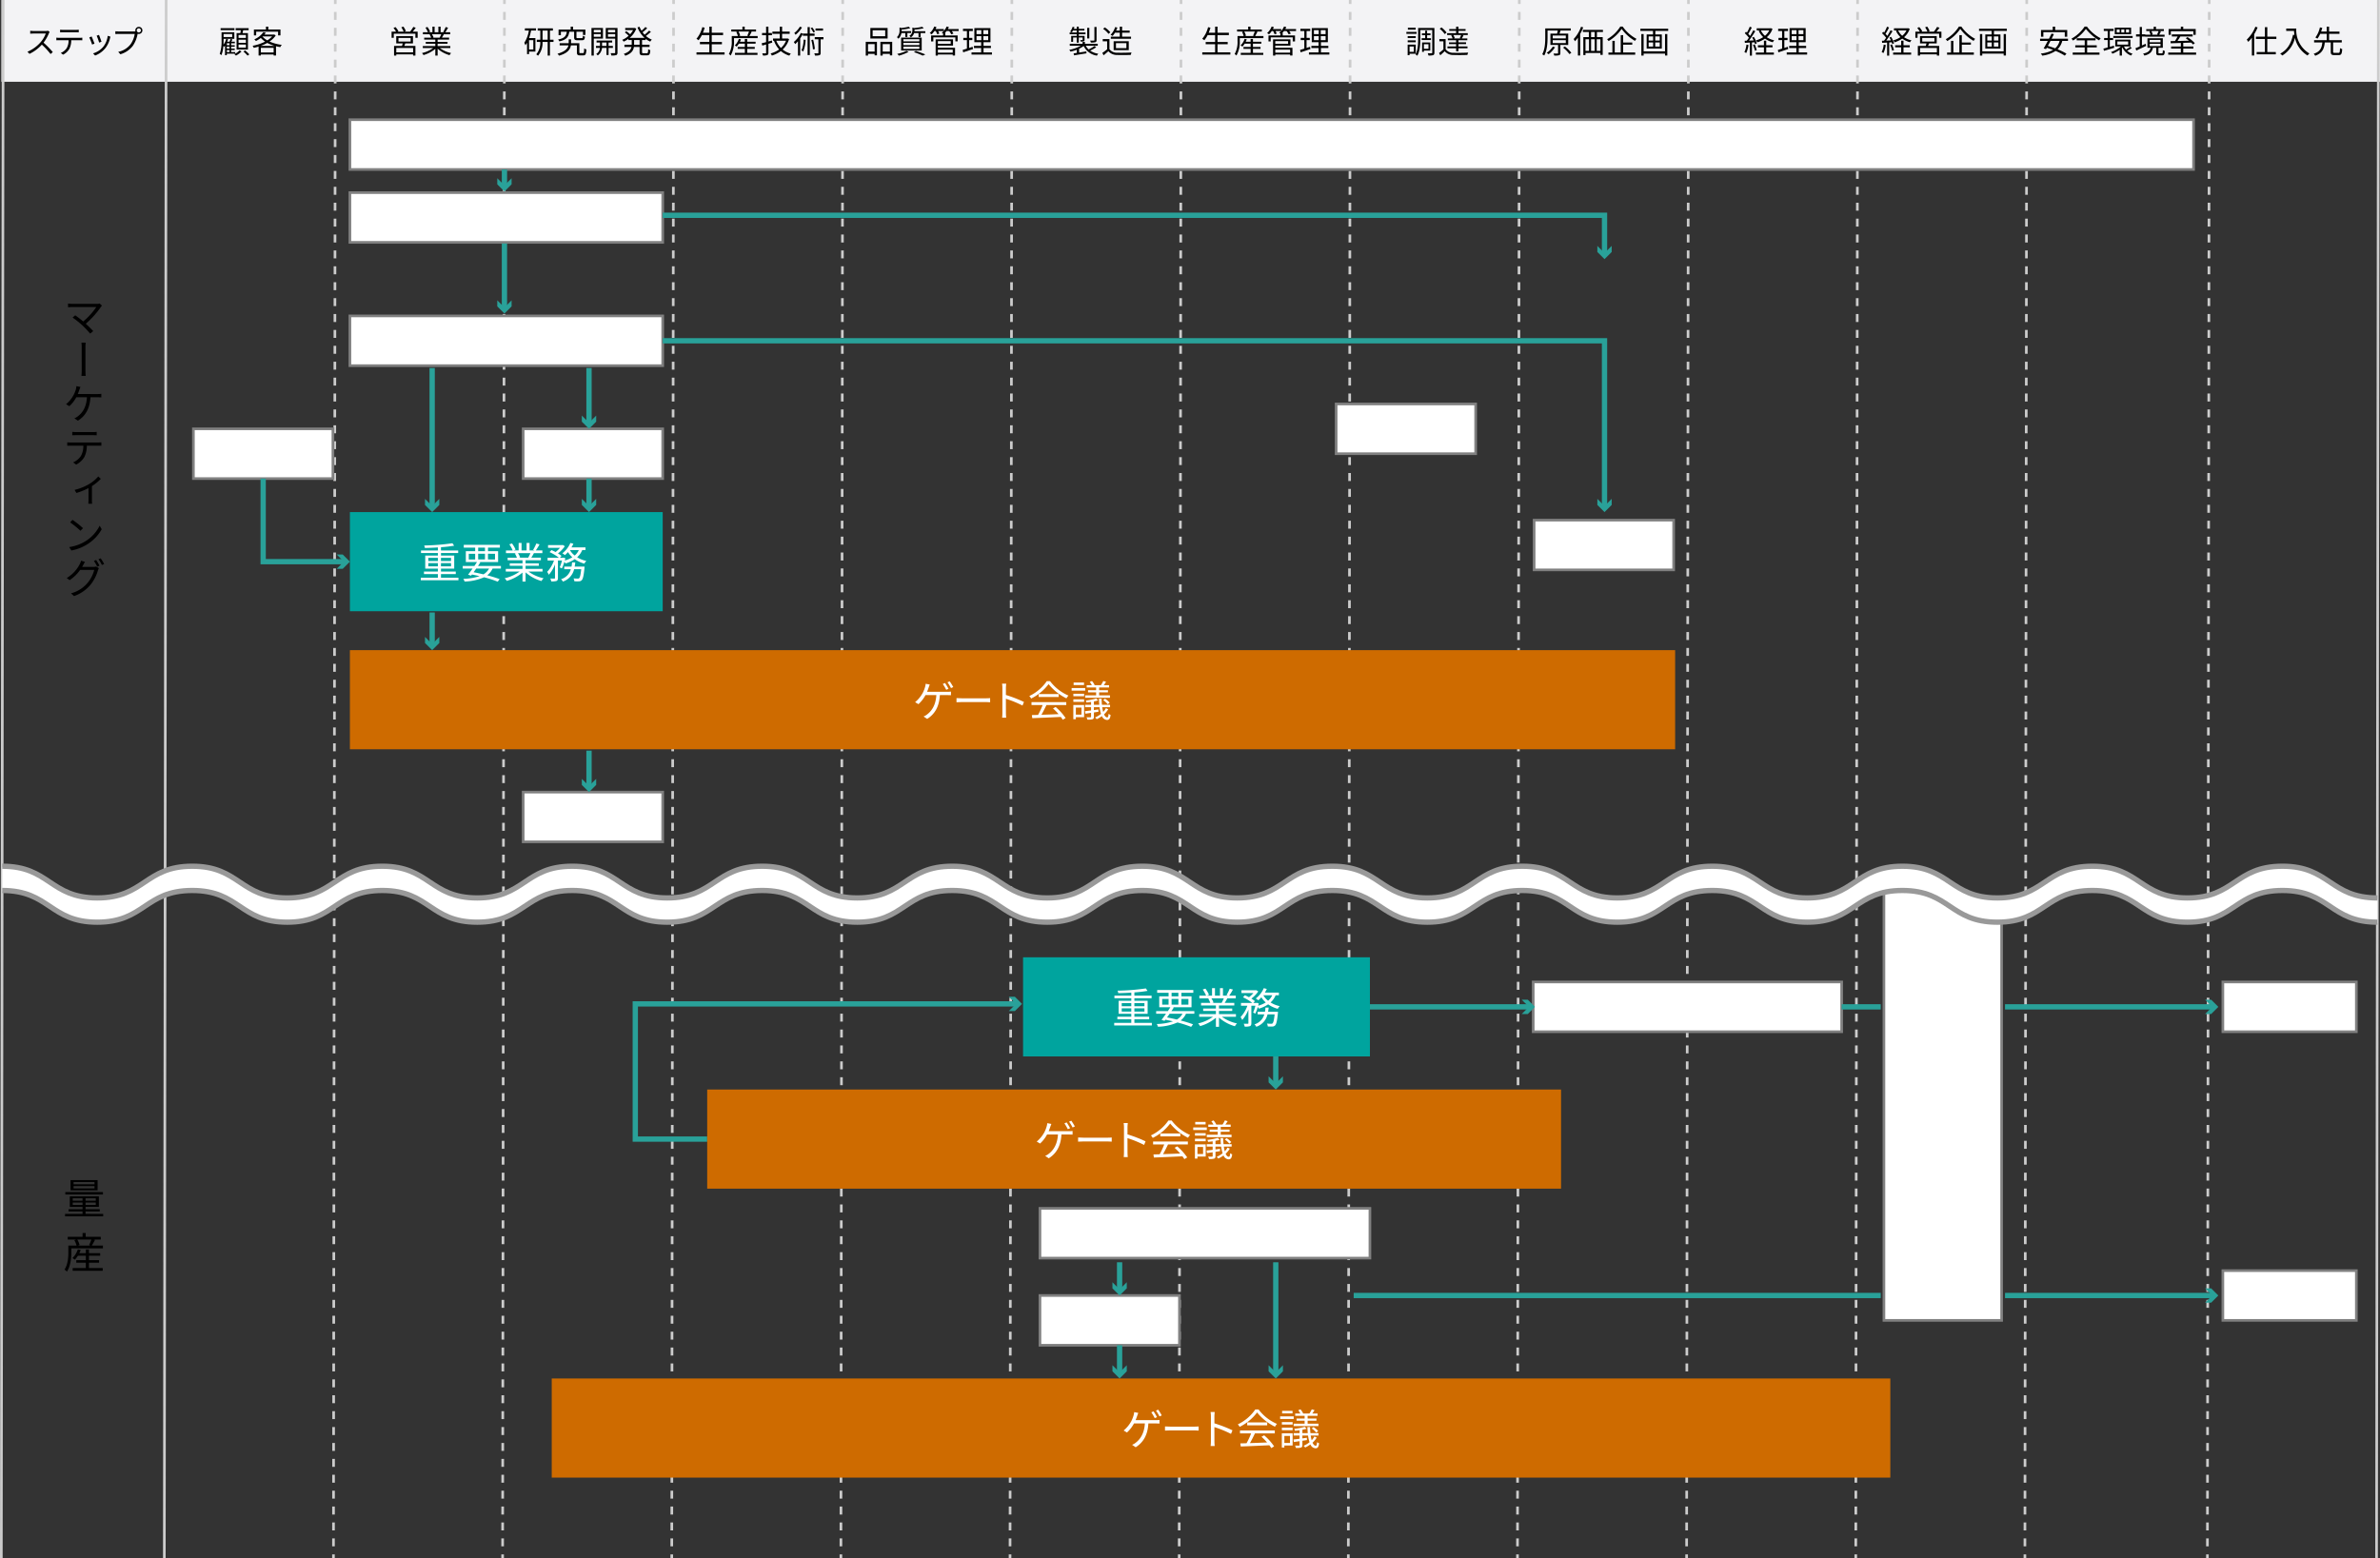 <svg xmlns="http://www.w3.org/2000/svg" width="900.532" height="589.811" viewBox="0 0 900.532 589.811">
  <rect x="0" y="0" width="900.532" height="589.811" fill="#333333" stroke="none"/>
  <defs>
    <style>
      .cls-1 {
        fill: #f3f3f5;
      }

      .cls-10, .cls-2, .cls-3, .cls-6 {
        fill: none;
      }

      .cls-2, .cls-3 {
        stroke: #ccc;
      }

      .cls-10, .cls-2, .cls-3, .cls-4, .cls-6 {
        stroke-miterlimit: 10;
      }

      .cls-3 {
        stroke-dasharray: 3.009 3.009;
      }

      .cls-4, .cls-8 {
        fill: #fff;
      }

      .cls-4 {
        stroke: gray;
      }

      .cls-5 {
        fill: #00a49e;
      }

      .cls-6 {
        stroke: #29a199;
      }

      .cls-10, .cls-6 {
        stroke-width: 2px;
      }

      .cls-7 {
        fill: #29a199;
      }

      .cls-9 {
        fill: #ce6b00;
      }

      .cls-10 {
        stroke: #999;
      }
    </style>
  </defs>
  <g id="レイヤー_2" data-name="レイヤー 2">
    <g id="_044" data-name="044">
      <g>
        <rect class="cls-1" x="0.532" y="0.001" width="900" height="30.944"/>
        <line class="cls-2" x1="1.194" y1="0.001" x2="0.5" y2="589.811"/>
        <line class="cls-2" x1="62.867" y1="0.001" x2="62.173" y2="589.811"/>
        <g>
          <path d="M38.577,115.671a4.4,4.4,0,0,0-.4.5,34.007,34.007,0,0,1-5.715,6.355c.992.912,2.129,2.049,2.8,2.785l-1.137.96a33.879,33.879,0,0,0-2.961-3.121,33.351,33.351,0,0,0-3.7-2.961l.993-.848c.608.4,1.92,1.392,3.025,2.32a25.59,25.59,0,0,0,4.962-5.458H27.325c-.608,0-1.3.064-1.584.1v-1.424a11.336,11.336,0,0,0,1.584.128h9.412a3.171,3.171,0,0,0,.992-.128Z"/>
          <path d="M30.91,131.479a11.534,11.534,0,0,0-.1-1.777h1.633a9.822,9.822,0,0,0-.112,1.761v8.611a18.69,18.69,0,0,0,.1,2.193H30.814a18.017,18.017,0,0,0,.1-2.193Z"/>
          <path d="M36.881,149.143a9.4,9.4,0,0,0,1.457-.1v1.361c-.5-.032-1.105-.048-1.457-.048H34.224c-.272,4.5-2.033,7.139-4.738,8.867l-1.345-.912a4.9,4.9,0,0,0,1.281-.721c1.569-1.168,3.265-3.232,3.473-7.234H28.862a12.464,12.464,0,0,1-2.625,3.377L25,152.985a11.73,11.73,0,0,0,2.785-3.378,11.424,11.424,0,0,0,.913-2.193,6.123,6.123,0,0,0,.208-1.264l1.536.3c-.144.352-.288.768-.416,1.1-.16.449-.352,1.009-.592,1.585Z"/>
          <path d="M37.121,167.48a11.571,11.571,0,0,0,1.232-.079v1.312c-.352-.032-.848-.048-1.232-.048H32.848a9.681,9.681,0,0,1-.929,4.305,7.749,7.749,0,0,1-3.105,2.866l-1.153-.848a6.558,6.558,0,0,0,2.961-2.417,7.66,7.66,0,0,0,.913-3.906H26.829c-.481,0-.928.016-1.377.048V167.4a12.783,12.783,0,0,0,1.377.079ZM28.782,164.7c-.529,0-1.041.015-1.441.047v-1.3a12.752,12.752,0,0,0,1.424.1h6.371a11.141,11.141,0,0,0,1.457-.1v1.3c-.464-.032-1.009-.047-1.457-.047Z"/>
          <path d="M38.145,181.223a17.008,17.008,0,0,1-3.361,2.753v5.314a7.716,7.716,0,0,0,.08,1.361h-1.44c.016-.224.064-.881.064-1.361v-4.562a23.468,23.468,0,0,1-4.578,1.841l-.688-1.152a19.945,19.945,0,0,0,5.138-2,13.821,13.821,0,0,0,3.809-3.09Z"/>
          <path d="M32.463,204.762a14.687,14.687,0,0,0,5.25-5.794l.769,1.344a15.74,15.74,0,0,1-5.3,5.587,17.038,17.038,0,0,1-6.178,2.448l-.832-1.28A16.288,16.288,0,0,0,32.463,204.762ZM31.407,199.9l-.961.992a34.647,34.647,0,0,0-3.905-3.185l.88-.96A34.221,34.221,0,0,1,31.407,199.9Z"/>
          <path d="M35.344,214.567a3.029,3.029,0,0,0,1.025-.144l1.04.608a4.952,4.952,0,0,0-.352.849,15.269,15.269,0,0,1-2.8,5.41A13.871,13.871,0,0,1,28,225.6l-1.136-1.04a12.223,12.223,0,0,0,8.787-8.868H30.334a15.1,15.1,0,0,1-3.986,3.874l-1.1-.8a13.051,13.051,0,0,0,4.962-5.331,5.764,5.764,0,0,0,.48-1.232l1.457.48c-.256.4-.544.929-.7,1.217-.112.224-.24.448-.368.672Zm1.025-2.625a19.2,19.2,0,0,1,1.28,2.161l-.848.368a17.493,17.493,0,0,0-1.265-2.177Zm1.729-.624a20.366,20.366,0,0,1,1.312,2.145l-.848.368a14.62,14.62,0,0,0-1.3-2.161Z"/>
        </g>
        <g>
          <path d="M39.042,459.43v.929H24.62v-.929h6.611V458.5H25.949v-.832h5.282v-.881H26.413V452.8h11v3.985H32.367v.881h5.379v.832H32.367v.928Zm-.08-7.346H24.717v-.913H38.962Zm-2.032-1.569H26.7v-3.874H36.93Zm-9.413,3.922h3.714v-.9H27.517Zm3.714,1.616v-.912H27.517v.912Zm4.53-8.691H27.838v.864h7.923Zm0,1.552H27.838v.881h7.923Zm.48,4.626H32.367v.9h3.874Zm0,1.6H32.367v.912h3.874Z"/>
          <path d="M38.946,471.427v1.057H27.005v1.424c0,2.1-.272,5.234-1.681,7.363a4.566,4.566,0,0,0-.912-.752c1.3-1.985,1.457-4.722,1.457-6.611v-2.481h3.105a8.826,8.826,0,0,0-.848-2.065l.816-.224H25.629v-1.024h5.618v-1.441h1.169v1.441H38.13v1.024H35.345l.591.144c-.4.752-.832,1.553-1.2,2.145Zm-5.282,8.5h5.2v1.024H27.5v-1.024h4.977V477.91H28.862v-.961h3.617v-1.68H29.471a10.437,10.437,0,0,1-1.137,1.488,6.545,6.545,0,0,0-.929-.576,8.406,8.406,0,0,0,2.049-3.329l1.072.256a8.694,8.694,0,0,1-.527,1.2h2.48v-1.424h1.185v1.424h4.242v.961H33.664v1.68h3.825v.961H33.664ZM29.23,469.138a6.833,6.833,0,0,1,.88,2.081l-.72.208h4.882l-.56-.192a18.527,18.527,0,0,0,.864-2.1Z"/>
        </g>
        <g>
          <path d="M18.788,12.1a3.445,3.445,0,0,0-.3.528,15.157,15.157,0,0,1-2.016,3.514,34.492,34.492,0,0,1,3.5,3.574l-.84.732a27.608,27.608,0,0,0-3.3-3.562,15.2,15.2,0,0,1-4.678,3.5l-.767-.8a13.718,13.718,0,0,0,4.941-3.562,10.681,10.681,0,0,0,1.991-3.334H12.648c-.42,0-1.08.048-1.212.06V11.652c.168.024.852.084,1.212.084h4.629a3.2,3.2,0,0,0,.9-.108Z"/>
          <path d="M30.206,14.314a6.433,6.433,0,0,0,.936-.06v1c-.264-.012-.648-.025-.936-.025H26.944a7.273,7.273,0,0,1-.707,3.275,5.753,5.753,0,0,1-2.363,2.182l-.888-.647A4.969,4.969,0,0,0,25.253,18.2a5.813,5.813,0,0,0,.7-2.975H22.363c-.372,0-.72,0-1.044.025v-1a9.417,9.417,0,0,0,1.044.06ZM23.838,12.2c-.4,0-.792.012-1.092.036v-1a9.982,9.982,0,0,0,1.08.072h4.857a8.854,8.854,0,0,0,1.116-.072v1c-.348-.024-.768-.036-1.116-.036Z"/>
          <path d="M35.759,16.521l-.911.336a21.6,21.6,0,0,0-1.067-2.7l.887-.348C34.908,14.326,35.532,15.9,35.759,16.521Zm6.033-2.638c-.084.251-.132.443-.18.6a9.389,9.389,0,0,1-1.7,3.682A9.228,9.228,0,0,1,36,21.018l-.792-.815a7.96,7.96,0,0,0,3.9-2.543,8.227,8.227,0,0,0,1.656-4.1ZM38.4,15.8l-.888.311a22.516,22.516,0,0,0-.935-2.6l.876-.3C37.654,13.69,38.242,15.274,38.4,15.8Z"/>
          <path d="M50.853,11.9c.12,0,.252,0,.4-.013a1.341,1.341,0,1,1,1.283.96,1.44,1.44,0,0,1-.455-.072l-.025.132a11.918,11.918,0,0,1-1.787,4.426,9.181,9.181,0,0,1-4.725,3.2l-.816-.9A7.94,7.94,0,0,0,49.4,16.761a9.138,9.138,0,0,0,1.571-3.91H44.832c-.467,0-.887.024-1.187.036V11.831a11.936,11.936,0,0,0,1.2.073Zm2.471-.4a.809.809,0,0,0-.792-.8.8.8,0,0,0-.791.8.79.79,0,0,0,.791.791A.8.8,0,0,0,53.324,11.508Z"/>
        </g>
        <g>
          <path d="M85.824,20.323V20.9h-.671V17.277a4.035,4.035,0,0,1-.312.419c-.072-.072-.2-.192-.324-.3a11.413,11.413,0,0,1-.744,3.49,3.01,3.01,0,0,0-.635-.479,14.3,14.3,0,0,0,.695-5.122v-3.07h4.833v2.471H84.6v.6c0,.492-.012,1.056-.048,1.643A7.523,7.523,0,0,0,85.62,14.7l.66.168a6.7,6.7,0,0,1-.324.9h.9a8.59,8.59,0,0,0,.384-1.031l.7.216c-.132.275-.264.551-.4.815h1.319v.612H87.467v.732h1.356v.551H87.467V18.4h1.356v.551H87.467v.756h1.548v.612Zm2.891-8.911H83.473v-.756h5.242ZM84.6,12.875v1.151h3.262V12.875Zm2.243,3.5h-1.02v.732h1.02Zm0,1.283h-1.02V18.4h1.02Zm0,1.295h-1.02v.756h1.02Zm4.533.528a8.19,8.19,0,0,1-2.1,1.571,5.26,5.26,0,0,0-.587-.551,6.322,6.322,0,0,0,1.943-1.44Zm-.42-6.956c.06-.348.12-.744.156-1.1H89.17v-.768h4.906v.768H92.013c-.084.372-.168.767-.24,1.1h2.039v6.225H89.518V12.527Zm2.087.708H90.262v1.139h2.782Zm0,1.811H90.262v1.163h2.782Zm0,1.823H90.262v1.175h2.782Zm-.3,2.219a11.437,11.437,0,0,1,1.595,1.51l-.671.456A12.2,12.2,0,0,0,92.1,19.5Z"/>
          <path d="M104.331,13.415a8.341,8.341,0,0,1-2.363,2.3,16.089,16.089,0,0,0,4.653,1.259,3.613,3.613,0,0,0-.563.851q-.828-.126-1.619-.324v3.5h-.9v-.384H98.694v.395h-.852V17.624c-.611.192-1.223.348-1.823.48a2.97,2.97,0,0,0-.443-.78,17.2,17.2,0,0,0,4.737-1.571,7.968,7.968,0,0,1-1.619-1.4,10.214,10.214,0,0,1-1.871,1.176,2.742,2.742,0,0,0-.6-.636,7.919,7.919,0,0,0,3.406-2.7l.96.18a7.517,7.517,0,0,1-.552.708h3.538l.156-.036Zm-7.4-.012h-.852V11.16h4.546V10.093h.9V11.16h4.594V13.4h-.888V11.988h-8.3Zm7.016,3.969a13.391,13.391,0,0,1-2.819-1.127,16.32,16.32,0,0,1-2.518,1.127Zm-.408,2.483V18.116H98.694v1.739Zm-4.222-6.021a6.8,6.8,0,0,0,1.823,1.451,7.86,7.86,0,0,0,1.823-1.5h-3.61Z"/>
        </g>
        <g>
          <path d="M158.026,11.975v2.339h-.852V12.743h-8.18v1.571h-.827V11.975h1.691a9.758,9.758,0,0,0-.971-1.391l.755-.336a7.479,7.479,0,0,1,1.116,1.559l-.36.168h2.339a8.936,8.936,0,0,0-.888-1.643l.78-.263a7.949,7.949,0,0,1,.935,1.678l-.588.228h2.183a11.512,11.512,0,0,0,1.224-1.787l.923.312a18.37,18.37,0,0,1-1.163,1.475Zm-4.678,4.45c-.12.336-.251.66-.384.96h4.222v3.646h-.876v-.444h-6.368v.455h-.84V17.385h3.011c.084-.3.192-.648.264-.96H149.93v-2.77h6.321v2.77Zm2.962,1.739h-6.368V19.8h6.368Zm-5.54-2.435h4.617V14.35H150.77Z"/>
          <path d="M166.416,18.188a10.962,10.962,0,0,0,4.282,1.895,3.222,3.222,0,0,0-.6.791,11.324,11.324,0,0,1-4.51-2.458v2.615h-.875V18.476a12.071,12.071,0,0,1-4.474,2.363,3.821,3.821,0,0,0-.576-.756,11.547,11.547,0,0,0,4.234-1.895h-3.922v-.756h4.738v-.887H161.1v-.684h3.61v-.875H160.5v-.732h2.615a5.033,5.033,0,0,0-.588-1.2l.42-.084h-2.927V12.2h1.907a9.339,9.339,0,0,0-.947-1.739l.755-.252a8.291,8.291,0,0,1,1.02,1.763l-.612.228h1.475V10.08h.828V12.2h1.427V10.08h.84V12.2h1.451l-.444-.144a13.6,13.6,0,0,0,.912-1.823l.911.24a16.761,16.761,0,0,1-1.055,1.727h1.858v.768h-2.4c-.24.456-.5.923-.744,1.283h2.723v.732h-4.342v.875h3.754v.684h-3.754v.887h4.81v.756Zm-2.986-5.217a4.684,4.684,0,0,1,.6,1.2l-.384.084h2.819l-.12-.036a10.951,10.951,0,0,0,.611-1.247Z"/>
        </g>
        <g>
          <path d="M198.605,10.74h4.2v.815h-1.859A22.327,22.327,0,0,1,200.2,14.4h2.387v5.133h-2.411v.959h-.755V16.161a7.213,7.213,0,0,1-.636.972,4.688,4.688,0,0,0-.4-.948,11.259,11.259,0,0,0,1.715-4.63h-1.5Zm3.19,4.45h-1.619v3.538H201.8Zm7.64.683H208.08v5.158h-.852V15.873h-1.955a7.511,7.511,0,0,1-1.7,5.218,3.21,3.21,0,0,0-.671-.517,6.853,6.853,0,0,0,1.523-4.7h-1.307v-.851h1.319V11.58h-.983v-.84H209.2v.84H208.08v3.442h1.355Zm-2.207-.851V11.58h-1.943v3.442Z"/>
          <path d="M220.614,20.1c.324,0,.383-.228.42-1.787a2.539,2.539,0,0,0,.839.384c-.084,1.811-.336,2.266-1.163,2.266h-1.248c-.911,0-1.175-.251-1.175-1.235V17.18h-2.279c-.216,1.428-1.151,2.939-4.473,3.886a4.118,4.118,0,0,0-.6-.731c2.975-.816,3.9-2.039,4.15-3.155h-3.334v-.827h3.43V14.89h.887v1.463h3.143v3.37c0,.324.048.372.384.372ZM215.4,12c-.276,1.967-1.032,3.083-3.778,3.658a2.231,2.231,0,0,0-.456-.707c2.458-.468,3.082-1.356,3.3-2.951h-2.242v1.332h-.876V11.184h4.581v-1.1h.9v1.1H221.5v2.051h-.923V12h-2.459v2.1c0,.288.072.336.5.336h1.5c.324,0,.4-.12.42-.911a2.459,2.459,0,0,0,.791.335c-.095,1.092-.347,1.367-1.127,1.367h-1.679c-1.043,0-1.283-.239-1.283-1.115V12Z"/>
          <path d="M224.673,14.6v6.44H223.8V10.6h4.341V14.6Zm0-3.322v.971H227.3V11.28Zm2.627,2.638V12.887h-2.627v1.031Zm2.974,4.222v2.675h-.792V18.14h-1.7a3.847,3.847,0,0,1-1.608,2.83,3.148,3.148,0,0,0-.587-.527A3.02,3.02,0,0,0,227,18.14h-1.5v-.755h1.523v-1.3h-1.3v-.731h5.913v.731h-1.367v1.3h1.631v.755Zm-.792-.755v-1.3H227.8v1.3Zm4.162,2.494c0,.528-.12.816-.467.971a5.593,5.593,0,0,1-1.86.157,2.973,2.973,0,0,0-.287-.888c.659.024,1.307.024,1.487.012s.252-.072.252-.264V14.614H229.2V10.6h4.449Zm-3.6-8.6v.971h2.723V11.28Zm2.723,2.65V12.887h-2.723V13.93Z"/>
          <path d="M242.934,15.154v1.787h2.842v.827h-2.842V19.7c0,.372.072.444.48.444h1.367c.372,0,.432-.24.48-1.523a2.451,2.451,0,0,0,.8.371c-.084,1.524-.336,1.943-1.211,1.943h-1.571c-1.008,0-1.271-.263-1.271-1.247V17.768h-2.159c-.192,1.284-.9,2.507-3.251,3.323a3.417,3.417,0,0,0-.563-.708c2-.672,2.686-1.62,2.9-2.615h-2.662v-.827h2.758V15.154h-1.259V14.7a9.819,9.819,0,0,1-1.787,1.055,4.819,4.819,0,0,0-.552-.671,8.325,8.325,0,0,0,2.435-1.559,12.72,12.72,0,0,0-1.44-1.26l.552-.467a16.334,16.334,0,0,1,1.451,1.175,8.406,8.406,0,0,0,1.116-1.584h-2.975V10.6H240l.157-.036.587.288a8.365,8.365,0,0,1-2.5,3.478h5.638a10.321,10.321,0,0,1-2.675-3.97l.767-.228a8.856,8.856,0,0,0,.756,1.5,14.014,14.014,0,0,0,1.475-1.416l.672.48a18.55,18.55,0,0,1-1.751,1.511,8.148,8.148,0,0,0,.78.924,15.813,15.813,0,0,0,1.7-1.547l.671.467a17.784,17.784,0,0,1-1.883,1.56A7.825,7.825,0,0,0,246.64,15a4.121,4.121,0,0,0-.612.743,7.683,7.683,0,0,1-1.715-1.043v.456Zm-.923,0h-2.087v1.787h2.087Z"/>
        </g>
        <g>
          <path d="M274.162,19.8v.863H263.535V19.8h4.858V16.749h-3.562v-.864h3.562V13.271h-2.818a10.16,10.16,0,0,1-1.26,1.954,5.289,5.289,0,0,0-.8-.527,10.928,10.928,0,0,0,2.218-4.414l.9.192a16.456,16.456,0,0,1-.672,1.919h2.435v-2.3h.912v2.3H273.6v.876h-4.293v2.614h3.849v.864h-3.849V19.8Z"/>
          <path d="M286.678,13.642v.792h-8.947V15.5a10.61,10.61,0,0,1-1.259,5.517,3.454,3.454,0,0,0-.684-.563,9.353,9.353,0,0,0,1.091-4.954V13.642h2.327a6.6,6.6,0,0,0-.636-1.547l.612-.168H276.7V11.16h4.209V10.08h.876v1.08h4.281v.767h-2.087l.444.108c-.3.564-.623,1.163-.9,1.607Zm-3.958,6.369h3.9v.768H278.1v-.768h3.73V18.5h-2.71v-.72h2.71V16.521h-2.254a7.759,7.759,0,0,1-.852,1.115,4.979,4.979,0,0,0-.695-.432,6.311,6.311,0,0,0,1.535-2.494l.8.192a6.6,6.6,0,0,1-.4.9h1.859V14.734h.888V15.8H285.9v.719H282.72V17.78h2.866v.72H282.72ZM279.4,11.927a5.135,5.135,0,0,1,.659,1.56l-.539.155h3.658l-.42-.143a13.941,13.941,0,0,0,.648-1.572Z"/>
          <path d="M292.189,16.137c-.479.144-.971.288-1.439.432v3.394c0,.5-.131.744-.444.887a4.133,4.133,0,0,1-1.619.157,3.366,3.366,0,0,0-.287-.816c.575.012,1.091.012,1.235,0,.18,0,.24-.06.24-.228v-3.13l-1.44.42-.252-.876c.48-.108,1.056-.252,1.692-.432V13.331H288.34v-.84h1.535v-2.4h.875v2.4h1.331v.84H290.75v2.374c.432-.12.888-.252,1.331-.383Zm6.381-1.343a8.777,8.777,0,0,1-2.435,3.946,8.184,8.184,0,0,0,3.1,1.547,3.692,3.692,0,0,0-.576.767,8.592,8.592,0,0,1-3.2-1.739,10.979,10.979,0,0,1-3.406,1.716,3.4,3.4,0,0,0-.48-.8,9.86,9.86,0,0,0,3.25-1.523,9.567,9.567,0,0,1-1.967-3.286l.036-.012h-.4v-.828h2.567V12.791h-2.807v-.827h2.807V10.08h.875v1.884H298.8v.827h-2.867v1.787h1.907l.144-.036Zm-4.846.612a8.193,8.193,0,0,0,1.764,2.758,7.327,7.327,0,0,0,1.931-2.758Z"/>
          <path d="M306.4,13.534V20.85h-.828V13.534h-1.8v-.719a13.078,13.078,0,0,1-1.008,1.715v6.512h-.827V15.6a10.3,10.3,0,0,1-1.055,1.092,5.048,5.048,0,0,0-.528-.792,10.065,10.065,0,0,0,2.651-3.418l.767.252v-.024h1.8V10.261h.828v2.446h1.822v.827Zm-2.939-3.154a10.541,10.541,0,0,1-2.434,2.771,5.432,5.432,0,0,0-.5-.66,8.2,8.2,0,0,0,2.134-2.4Zm1.367,4.714a13.8,13.8,0,0,1-.9,4.4,3.539,3.539,0,0,0-.648-.42,11.455,11.455,0,0,0,.792-4.089Zm2.915-2.771a7.761,7.761,0,0,0-1-1.655l.588-.288a6.973,6.973,0,0,1,1.031,1.631Zm-.072,2.687a22.186,22.186,0,0,1,.659,3.55l-.731.132a20.587,20.587,0,0,0-.612-3.55Zm3.91-.132h-1.068v5.109c0,.48-.1.744-.432.9a5.447,5.447,0,0,1-1.715.145,3.593,3.593,0,0,0-.263-.864c.623.024,1.175.024,1.343.024s.216-.06.216-.216v-5.1h-1.38v-.816h3.3Zm-.168-3.3h-2.842v-.792h2.842Z"/>
        </g>
        <g>
          <path d="M327.579,15.825h4.234v5.109h-.876V20.4h-2.506v.647h-.852Zm.852.864v2.842h2.506V16.689Zm7.412-2.123h-6.525V10.6h6.525Zm-.9-3.118h-4.762v2.267h4.762Zm2.639,4.377v5.133h-.876V20.4h-2.722v.647h-.864V15.825Zm-.876,3.706V16.689h-2.722v2.842Z"/>
          <path d="M341.073,12.5a3.745,3.745,0,0,1-1.116,2.159,2.484,2.484,0,0,0-.6-.576,3.181,3.181,0,0,0,1-2.494V10.4l.707.2a20.743,20.743,0,0,0,2.771-.492l.6.552a19.225,19.225,0,0,1-3.287.528v.611h3.6v.7h-1.416V14h-.791V12.5Zm2.722,7.124a17.06,17.06,0,0,1-3.658,1.439,7.046,7.046,0,0,0-.66-.671,13.734,13.734,0,0,0,3.515-1.152Zm-2.83-5.385h7.783v4.881h-7.783Zm.851,1.427h6.045v-.827h-6.045Zm0,1.416h6.045v-.84h-6.045Zm0,1.439h6.045V17.66h-6.045Zm8.3-6.717v.7h-1.775v1.523h-.8V12.5H345.87a2.943,2.943,0,0,1-1.248,1.655,1.951,1.951,0,0,0-.551-.587,2.289,2.289,0,0,0,1.152-2.063V10.44l.683.168a19.748,19.748,0,0,0,3.022-.48l.6.564a21.6,21.6,0,0,1-3.514.516v.324a2.2,2.2,0,0,1-.012.275Zm-3.6,7.473c1.3.419,2.723.935,3.6,1.331l-.984.443a26.428,26.428,0,0,0-3.346-1.319Z"/>
          <path d="M362.722,11.736H360.1a5.964,5.964,0,0,1,.648.983l-.816.276a5.548,5.548,0,0,0-.8-1.259h-.959a8.473,8.473,0,0,1-.672.755h.18v.936h4.666v2.242h-.864V14.134h-8.335v1.535h-.84V13.427h4.522v-.756a4.356,4.356,0,0,0-.492-.276,4.8,4.8,0,0,0,.744-.659h-2.135a5.4,5.4,0,0,1,.467.983l-.791.24a7.518,7.518,0,0,0-.564-1.223h-.515a8.219,8.219,0,0,1-1.032,1.271,5.511,5.511,0,0,0-.732-.48,6.55,6.55,0,0,0,1.727-2.495l.828.216a5.973,5.973,0,0,1-.348.744h3.142v.7a5.632,5.632,0,0,0,1.056-1.656l.851.2a6.293,6.293,0,0,1-.371.756h4.066Zm-7.856,6.344h6.5v2.938h-.875v-.383h-5.625v.407h-.84V14.878H360.6v2.386h-5.732Zm0-2.519v1.02h4.857v-1.02Zm0,3.215v1.163h5.625V18.776Z"/>
          <path d="M368.167,18.56c-1.283.431-2.65.9-3.718,1.247l-.2-.9c.444-.131,1-.3,1.607-.5V15.177h-1.367v-.839h1.367v-2.6h-1.486V10.9h3.717v.84H366.7v2.6h1.211v.839H366.7V18.14l1.308-.432Zm7.16,1.271v.816H367.6v-.816h3.646V18.188h-2.722v-.816h2.722v-1.4h-2.578V10.632h6.093v5.337h-2.615v1.4h2.8v.816h-2.8v1.643Zm-5.84-6.908h1.822V11.412h-1.822Zm0,2.267h1.822V13.655h-1.822Zm4.425-3.778h-1.835v1.511h1.835Zm0,2.243h-1.835V15.19h1.835Z"/>
        </g>
        <g>
          <path d="M414.776,17.888a15.251,15.251,0,0,1-2.291,1.272,7.363,7.363,0,0,0,3.071,1.175,2.965,2.965,0,0,0-.5.72,6.6,6.6,0,0,1-5.014-3.646A10.318,10.318,0,0,1,408.3,18.44v1.451c.863-.131,1.811-.287,2.746-.431l.048.719-4.725.768-.145-.744c.36-.047.768-.108,1.224-.179V18.812a15.809,15.809,0,0,1-2.387.72,2.86,2.86,0,0,0-.491-.66,13.875,13.875,0,0,0,4.365-1.547h-4.162v-.744h4.846v-.707h.887v.707h4.858v.744H410.83a5.553,5.553,0,0,0,1.08,1.391,15.9,15.9,0,0,0,2.218-1.3Zm-7.364-4.94h-2.687V12.3h2.687v-.744H406a5.135,5.135,0,0,1-.456.732,5.384,5.384,0,0,0-.636-.348,5.327,5.327,0,0,0,.948-1.811l.707.168c-.071.215-.168.42-.252.635h1.1v-.851h.768v.851h2.134v.624H408.18V12.3h2.554v.648H408.18v.635h2.194v1.451c0,.336-.036.5-.3.6a3.092,3.092,0,0,1-1.128.108,2.662,2.662,0,0,0-.24-.576c.4.012.7.012.8,0s.132-.036.132-.132v-.851H408.18v1.943h-.768V14.183h-1.379v1.631h-.72V13.583h2.1Zm4.761,1.606h-.8V10.549h.8Zm2.735.612c0,.456-.1.672-.444.8a5.608,5.608,0,0,1-1.727.133,2.546,2.546,0,0,0-.276-.744c.648.024,1.223.024,1.415.012.156-.012.216-.06.216-.2V10.2h.816Z"/>
          <path d="M419.79,18.608a3.49,3.49,0,0,0,2.987,1.343c1.307.048,3.969.013,5.373-.084a4.06,4.06,0,0,0-.288.912c-1.307.048-3.766.072-5.085.024a4.277,4.277,0,0,1-3.395-1.415c-.576.5-1.175,1.019-1.811,1.535l-.479-.9a20.025,20.025,0,0,0,1.822-1.368V15.622h-1.667v-.84h2.543Zm-.372-5.793a8.3,8.3,0,0,0-2.039-1.907l.66-.527a9.144,9.144,0,0,1,2.087,1.847Zm2.471-.455a8.318,8.318,0,0,1-.912,1.259,4.318,4.318,0,0,0-.767-.432,7.339,7.339,0,0,0,1.739-2.938l.839.192a10.3,10.3,0,0,1-.479,1.139H423.7V10.093h.876V11.58h2.866v.78h-2.866v1.523h3.382v.779h-7.652v-.779H423.7V12.36Zm-.516,6.608V15.6h5.721v3.37Zm.876-.731H426.2V16.329h-3.946Z"/>
        </g>
        <g>
          <path d="M465.536,19.8v.863H454.91V19.8h4.857V16.749h-3.562v-.863h3.562V13.271h-2.818a10.169,10.169,0,0,1-1.26,1.955,5.217,5.217,0,0,0-.8-.528,10.924,10.924,0,0,0,2.218-4.413l.9.192a16.521,16.521,0,0,1-.672,1.919h2.435v-2.3h.912v2.3h4.293v.875h-4.293v2.615h3.849v.863h-3.849V19.8Z"/>
          <path d="M478.052,13.643v.791h-8.947V15.5a10.612,10.612,0,0,1-1.259,5.517,3.424,3.424,0,0,0-.684-.564,9.352,9.352,0,0,0,1.091-4.953V13.643h2.327a6.579,6.579,0,0,0-.636-1.547l.612-.168h-2.482V11.16h4.209V10.081h.876V11.16h4.281v.768h-2.087l.444.108c-.3.563-.623,1.163-.9,1.607Zm-3.958,6.368h3.9v.768h-8.516v-.768h3.73V18.5H470.5v-.719h2.71v-1.26h-2.254a7.771,7.771,0,0,1-.852,1.116,4.887,4.887,0,0,0-.7-.432,6.315,6.315,0,0,0,1.535-2.495l.8.192a6.743,6.743,0,0,1-.4.9h1.858V14.734h.888V15.8h3.178v.719h-3.178v1.26h2.866V18.5h-2.866Zm-3.322-8.083a5.106,5.106,0,0,1,.659,1.559l-.539.156h3.658l-.42-.144a14,14,0,0,0,.648-1.571Z"/>
          <path d="M490.388,11.736h-2.627a6.007,6.007,0,0,1,.648.983l-.815.276a5.627,5.627,0,0,0-.8-1.259h-.96a8.05,8.05,0,0,1-.671.755h.18v.936H490V15.67h-.864V14.135h-8.335V15.67h-.839V13.427h4.521v-.755A4.356,4.356,0,0,0,484,12.4a4.807,4.807,0,0,0,.744-.66H482.6a5.473,5.473,0,0,1,.468.983l-.792.24a7.582,7.582,0,0,0-.563-1.223H481.2a8.172,8.172,0,0,1-1.032,1.271,5.431,5.431,0,0,0-.731-.479,6.569,6.569,0,0,0,1.727-2.5l.828.216a6.037,6.037,0,0,1-.348.743h3.142v.7a5.611,5.611,0,0,0,1.055-1.655l.852.2a6.215,6.215,0,0,1-.372.755h4.066Zm-7.856,6.344h6.5v2.939h-.876v-.384h-5.625v.408h-.839V14.878h6.572v2.387h-5.733Zm0-2.518v1.019h4.858V15.562Zm0,3.214V19.94h5.625V18.776Z"/>
          <path d="M495.834,18.56c-1.283.432-2.651.9-3.718,1.247l-.2-.9c.444-.132,1-.3,1.607-.5V15.178h-1.367v-.839h1.367v-2.6h-1.487V10.9h3.718v.84h-1.38v2.6h1.212v.839H494.37V18.14l1.308-.431Zm7.16,1.271v.816H495.27v-.816h3.646V18.188h-2.722v-.815h2.722v-1.4h-2.578V10.633h6.092v5.336h-2.614v1.4h2.794v.815h-2.794v1.643Zm-5.841-6.908h1.823V11.412h-1.823Zm0,2.267h1.823V13.655h-1.823Zm4.425-3.778h-1.834v1.511h1.834Zm0,2.243h-1.834V15.19h1.834Z"/>
        </g>
        <g>
          <path d="M535.993,12.8h-3.85v-.731h3.85Zm-2.651,7.532V20.9h-.72V16.881h3.059v3.454Zm2.339-5.936h-3.046v-.708h3.046Zm-3.046.875h3.046v.719h-3.046Zm3.022-4.054h-2.951V10.5h2.951Zm-2.315,6.393v2h1.6v-2Zm9.4,2.291c0,.527-.108.815-.444.959a5.485,5.485,0,0,1-1.811.156,4.271,4.271,0,0,0-.264-.876c.636.036,1.26.024,1.463.013.18,0,.241-.049.241-.252v-8.54h-4.522v3.49c0,1.859-.132,4.5-1.127,6.249a3.012,3.012,0,0,0-.7-.492c.935-1.655,1.007-3.994,1.007-5.757V10.585h6.153Zm-3.49-5.446V13.307h-1.236v-.684h1.236V11.592h.732v1.031h1.271v.684h-1.271v1.151h1.451v.684h-3.514v-.684Zm-.48,4.69v.467h-.683V16.066h3.094v3.082Zm0-2.4v1.715H540.5V16.749Z"/>
          <path d="M546.992,18.632a3.469,3.469,0,0,0,3.022,1.343c1.319.06,4.078.024,5.517-.071a3.248,3.248,0,0,0-.288.875c-1.343.06-3.874.084-5.217.024a4.186,4.186,0,0,1-3.394-1.415c-.528.516-1.08,1.019-1.667,1.535l-.468-.851a19.941,19.941,0,0,0,1.655-1.38v-3.07h-1.523v-.84h2.363Zm-.36-5.745a8.876,8.876,0,0,0-1.895-2l.683-.5a8.94,8.94,0,0,1,1.931,1.955Zm3,.36h-2.075v-.683h3.4v-.9h-2.6v-.672h2.6v-.911h.887v.911h2.7v.672h-2.7v.9h3.526v.683H553.24l.516.144c-.228.42-.444.84-.648,1.151H555.2v.684h-3.358v.8h2.878v.659h-2.878v.888h3.43v.695h-3.43V19.4h-.887V18.272h-3.275v-.695h3.275v-.888h-2.675V16.03h2.675v-.8h-3.131v-.684h1.787a4.514,4.514,0,0,0-.528-1.163Zm2.7,1.187a10.252,10.252,0,0,0,.528-1.187H549.87a3.8,3.8,0,0,1,.563,1.187l-.419.108h2.674Z"/>
        </g>
        <g>
          <path d="M590.4,17.013v3.059c0,.467-.1.707-.456.827a6.447,6.447,0,0,1-1.859.132,3.373,3.373,0,0,0-.276-.78c.7.024,1.32.024,1.5.012s.228-.06.228-.2V17.013h-2.9V12.732h2.507a11.063,11.063,0,0,0,.276-1.176h-3.863V14.2c0,1.979-.155,4.857-1.259,6.812a3.222,3.222,0,0,0-.767-.456c1.055-1.871,1.151-4.485,1.151-6.368v-3.43h9.667v.8h-3.886c-.12.4-.252.816-.384,1.176h3.3v4.281Zm-2.015.864a10.328,10.328,0,0,1-2.435,2.65,4.693,4.693,0,0,0-.731-.528,7.951,7.951,0,0,0,2.327-2.362Zm-.875-3.346h4.953V13.439h-4.953Zm0,1.774h4.953V15.2h-4.953Zm4.605,1.284a13.568,13.568,0,0,1,2.435,2.4l-.72.491a12.708,12.708,0,0,0-2.4-2.458Z"/>
          <path d="M599.045,10.369a19.363,19.363,0,0,1-1.152,2.482v8.168h-.851V14.231a12.488,12.488,0,0,1-1.115,1.391,6.913,6.913,0,0,0-.492-.84,13.242,13.242,0,0,0,2.794-4.665Zm5.193,1.727v1.955h2.183v6.716h-.864v-.708h-5.648v.78h-.816V14.051h2.087V12.1h-2.243v-.8h7.58v.8Zm-4.329,7.172h1.331V14.854h-1.331Zm3.478-7.172h-1.368v1.955h1.368Zm-1.368,2.758v4.414h1.368V14.854Zm3.538,0h-1.391v4.414h1.391Z"/>
          <path d="M613.984,10.057a15,15,0,0,0,5.229,4.653,5.209,5.209,0,0,0-.588.768,16.472,16.472,0,0,1-5.037-4.546,15.641,15.641,0,0,1-4.942,4.618,3.016,3.016,0,0,0-.563-.7,14.179,14.179,0,0,0,5-4.8Zm.179,9.81h4.558V20.7H608.586v-.828h1.5V15.454h.887v4.413h2.267V13.3h.923v2.8h3.442v.8h-3.442Z"/>
          <path d="M631.207,10.872V11.7h-4.869v1.332h2.447v5.36h-5.733v-5.36h2.4V11.7h-4.773v-.828Zm-1.2,2.027h.863V21h-.863v-.708h-8.1v.744h-.863V12.9h.863v6.537h8.1Zm-6.2,2.447h1.7V13.787h-1.7Zm0,2.291h1.7V16.066h-1.7Zm4.2-3.85H626.29v1.559h1.715Zm0,2.279H626.29v1.571h1.715Z"/>
        </g>
        <g>
          <path d="M661.584,17.025a10.554,10.554,0,0,1-.851,3.047,3.117,3.117,0,0,0-.7-.336,8.618,8.618,0,0,0,.78-2.855Zm1.307-.959v4.989H662.1V16.114c-.684.036-1.331.072-1.883.107l-.072-.791.791-.036c.252-.324.528-.708.792-1.1a10.641,10.641,0,0,0-1.547-1.7l.456-.576c.12.1.228.2.348.311a15.2,15.2,0,0,0,1.079-2.23l.78.312c-.408.792-.912,1.739-1.356,2.41a9.637,9.637,0,0,1,.7.78,24.405,24.405,0,0,0,1.211-2.147l.756.336a41.284,41.284,0,0,1-2.387,3.574l1.775-.072a8.988,8.988,0,0,0-.564-1.079l.624-.252a9.442,9.442,0,0,1,1.127,2.447l-.671.3a5.573,5.573,0,0,0-.216-.7Zm1.044.731a11.045,11.045,0,0,1,.767,2.183l-.683.228a11.759,11.759,0,0,0-.732-2.195ZM668.3,19.88h2.89v.8h-6.812v-.8h3.046V17.912h-2.279v-.791h2.279V15.394h.876v1.727h2.362v.791H668.3Zm2.362-8.948a7.424,7.424,0,0,1-2.147,3.155,8.084,8.084,0,0,0,2.807,1.163,4.819,4.819,0,0,0-.552.743,8.729,8.729,0,0,1-2.938-1.378,10.791,10.791,0,0,1-2.891,1.4,3.459,3.459,0,0,0-.515-.732,9.517,9.517,0,0,0,2.722-1.235,7.676,7.676,0,0,1-1.7-2.4l.48-.156h-1.235V10.7h5.2l.168-.035Zm-4.389.564a6.139,6.139,0,0,0,1.547,2.051,6.6,6.6,0,0,0,1.631-2.051Z"/>
          <path d="M676.613,18.56c-1.283.432-2.65.9-3.718,1.247l-.2-.9c.444-.132,1-.3,1.607-.5V15.178h-1.367v-.839H674.3v-2.6h-1.487V10.9h3.718v.84H675.15v2.6h1.211v.839H675.15V18.14l1.307-.431Zm7.16,1.271v.816h-7.724v-.816H679.7V18.188h-2.722v-.815H679.7v-1.4h-2.578V10.633h6.092v5.336H680.6v1.4h2.795v.815H680.6v1.643Zm-5.841-6.908h1.823V11.412h-1.823Zm0,2.267h1.823V13.655h-1.823Zm4.426-3.778h-1.835v1.511h1.835Zm0,2.243h-1.835V15.19h1.835Z"/>
        </g>
        <g>
          <path d="M713.517,17.025a10.554,10.554,0,0,1-.851,3.047,3.117,3.117,0,0,0-.7-.336,8.618,8.618,0,0,0,.78-2.855Zm1.308-.959v4.989h-.792V16.114c-.684.036-1.331.072-1.883.107l-.072-.791.791-.036c.252-.324.528-.708.792-1.1a10.641,10.641,0,0,0-1.547-1.7l.456-.576c.12.1.228.2.348.311A15.1,15.1,0,0,0,714,10.093l.78.312c-.408.792-.912,1.739-1.356,2.41a9.637,9.637,0,0,1,.7.78,24.405,24.405,0,0,0,1.211-2.147l.756.336a41.284,41.284,0,0,1-2.387,3.574l1.776-.072a9.134,9.134,0,0,0-.564-1.079l.623-.252A9.481,9.481,0,0,1,716.66,16.4l-.672.3a5.573,5.573,0,0,0-.216-.7Zm1.043.731a11.118,11.118,0,0,1,.768,2.183l-.684.228a11.825,11.825,0,0,0-.731-2.195Zm4.366,3.083h2.89v.8h-6.812v-.8h3.046V17.912h-2.279v-.791h2.279V15.394h.876v1.727H722.6v.791h-2.363Zm2.363-8.948a7.442,7.442,0,0,1-2.147,3.155,8.079,8.079,0,0,0,2.806,1.163,4.819,4.819,0,0,0-.552.743,8.729,8.729,0,0,1-2.938-1.378,10.791,10.791,0,0,1-2.891,1.4,3.459,3.459,0,0,0-.515-.732,9.517,9.517,0,0,0,2.722-1.235,7.676,7.676,0,0,1-1.7-2.4l.48-.156h-1.235V10.7h5.2l.168-.035Zm-4.39.564a6.139,6.139,0,0,0,1.547,2.051,6.6,6.6,0,0,0,1.631-2.051Z"/>
          <path d="M734.584,11.976v2.339h-.851V12.743h-8.18v1.572h-.828V11.976h1.692a9.712,9.712,0,0,0-.972-1.391l.756-.336a7.445,7.445,0,0,1,1.115,1.559l-.36.168H729.3a8.9,8.9,0,0,0-.887-1.643l.779-.264a7.961,7.961,0,0,1,.936,1.679l-.588.228h2.183a11.551,11.551,0,0,0,1.223-1.787l.924.312c-.36.5-.78,1.043-1.163,1.475Zm-4.677,4.45c-.12.335-.252.659-.384.959h4.221v3.646h-.875v-.444H726.5v.456h-.84V17.385h3.01c.084-.3.193-.648.264-.959h-2.446V13.655h6.32v2.771Zm2.962,1.738H726.5V19.8h6.368Zm-5.541-2.434h4.618V14.35h-4.618Z"/>
          <path d="M742.117,10.057a15,15,0,0,0,5.229,4.653,5.209,5.209,0,0,0-.588.768,16.484,16.484,0,0,1-5.037-4.546,15.626,15.626,0,0,1-4.941,4.618,3,3,0,0,0-.564-.7,14.17,14.17,0,0,0,5-4.8Zm.18,9.81h4.557V20.7H736.72v-.828h1.5V15.454h.887v4.413h2.267V13.3h.924v2.8h3.442v.8H742.3Z"/>
          <path d="M759.34,10.872V11.7h-4.869v1.332h2.447v5.36h-5.733v-5.36h2.4V11.7H748.81v-.828Zm-1.2,2.027H759V21h-.863v-.708h-8.1v.744h-.863V12.9h.863v6.537h8.1Zm-6.2,2.447h1.7V13.787h-1.7Zm0,2.291h1.7V16.066h-1.7Zm4.2-3.85h-1.715v1.559h1.715Zm0,2.279h-1.715v1.571h1.715Z"/>
        </g>
        <g>
          <path d="M780.308,15.49a6.9,6.9,0,0,1-1.775,3.166,23.31,23.31,0,0,1,3.37,1.655l-.648.744a21.381,21.381,0,0,0-3.478-1.775,11.761,11.761,0,0,1-5.049,1.775,3.632,3.632,0,0,0-.54-.8,11.821,11.821,0,0,0,4.63-1.355c-.792-.312-1.6-.6-2.351-.827-.108.179-.2.347-.3.5l-.9-.24c.456-.755,1.02-1.787,1.572-2.842h-2.927v-.839h3.371c.336-.684.671-1.344.947-1.932l.911.2c-.251.54-.551,1.128-.851,1.728h6.188v.839Zm-7.148-1.583h-.9V11.352H776.7V10.081h.923v1.271h4.558v2.555h-.924V12.18h-8.1Zm2.7,1.583c-.336.647-.683,1.3-1.007,1.871.887.264,1.835.587,2.77.935a5.5,5.5,0,0,0,1.667-2.806Z"/>
          <path d="M789.645,10.069a15.225,15.225,0,0,0,5.205,4.425,3.975,3.975,0,0,0-.587.792,17.806,17.806,0,0,1-5.014-4.341,15.994,15.994,0,0,1-4.9,4.4,3.658,3.658,0,0,0-.552-.708,14.308,14.308,0,0,0,4.966-4.569Zm.072,9.822h4.677v.816H784.26v-.816h4.546V17.937h-3.574v-.792h3.574V15.274h-3.035v-.8H792.9v.8h-3.178v1.871h3.634v.792h-3.634Z"/>
          <path d="M799.954,18.08c-1.343.42-2.77.84-3.861,1.152l-.216-.84c.455-.108,1.019-.263,1.619-.431V15.154H796.14v-.779H797.5V11.724h-1.487v-.8h3.717v.8H798.3v2.651h1.248v.779H798.3v2.579l1.56-.444Zm6.669.073A12.964,12.964,0,0,1,804.86,19.2a5.28,5.28,0,0,0,2.05,1.127,3.5,3.5,0,0,0-.575.708,5.8,5.8,0,0,1-3.238-3.046c-.072.06-.144.131-.216.192v2.854h-.852V18.848a13.228,13.228,0,0,1-2.734,1.475,3.846,3.846,0,0,0-.528-.635,11.588,11.588,0,0,0,3.754-2.111h-2.159V15.01H806.1v2.567h-2.447a4.906,4.906,0,0,0,.768,1.163,14.279,14.279,0,0,0,1.571-1.055Zm.311-4.546v.743h-7.315v-.743Zm-.575-.659H800.17V10.477h6.189Zm-4.342-1.812h-1.1V12.3h1.1Zm-.863,5.757h4.1V15.682h-4.1Zm2.638-5.757h-1.139V12.3h1.139Zm1.8,0h-1.163V12.3h1.163Z"/>
          <path d="M812.033,17.373l-3.706,1.763L808,18.248c.455-.168,1.007-.407,1.619-.671V13.835h-1.391V13h1.391V10.213h.828V13h1.259v.132H813.7a6.024,6.024,0,0,0-.468-1.235l.563-.144H812.08v-.732H814.9v-.911h.864v.911h2.986v.732h-1.763l.659.156c-.228.432-.443.887-.647,1.223h2.027v.744h-7.34v-.036H810.45V17.2c.455-.2.923-.42,1.391-.635Zm5.972,2.818c.276,0,.336-.143.36-1.2a2.345,2.345,0,0,0,.755.312c-.084,1.331-.311,1.643-1.019,1.643h-1.163c-.876,0-1.08-.228-1.08-1.056v-1.8h-1.247c-.3,1.475-1.067,2.422-3.226,2.95a2.9,2.9,0,0,0-.5-.744c1.943-.395,2.591-1.091,2.855-2.206h-1.2v-3.61h5.817v3.61H816.71V19.88c0,.263.048.311.336.311Zm-4.629-4.2h4.1v-.887h-4.1Zm0,1.476h4.1v-.888h-4.1ZM814,11.748A4.848,4.848,0,0,1,814.515,13l-.492.132h2.543l-.372-.1a14,14,0,0,0,.576-1.284Z"/>
          <path d="M830.958,19.891v.8H820.4v-.8h4.774v-1.5H821.5V17.6h3.683V16.258c-1.452.047-2.795.084-3.851.119l-.047-.815c.491-.012,1.055-.012,1.667-.024a18.028,18.028,0,0,0,1.019-1.739h-2.207v-.792h7.88V13.8h-4.653c-.336.564-.732,1.187-1.1,1.715,1.343-.036,2.855-.072,4.354-.12-.4-.324-.816-.635-1.2-.9l.636-.443a13.183,13.183,0,0,1,2.782,2.3l-.671.5a7.752,7.752,0,0,0-.707-.731c-1,.035-2.016.072-3,.095V17.6h3.838v.791h-3.838v1.5Zm-9.558-6.7h-.852V10.98h4.63v-.887h.9v.887H830.8v2.207h-.888V11.808H821.4Z"/>
        </g>
        <g>
          <path d="M854.229,10.381a19,19,0,0,1-1.3,2.567v8.071h-.875V14.255a11.6,11.6,0,0,1-1.4,1.607,3.918,3.918,0,0,0-.54-.864,13.574,13.574,0,0,0,3.263-4.881Zm3.659,4.353v4.954h3.225v.863h-7.244v-.863h3.119V14.734h-3.406v-.863h3.406v-3.6h.9v3.6h3.429v.863Z"/>
          <path d="M868.856,10.813a10.265,10.265,0,0,0,4.978,9.438,4.205,4.205,0,0,0-.72.744,10.355,10.355,0,0,1-4.762-6.68,10.6,10.6,0,0,1-4.785,6.692,5.83,5.83,0,0,0-.8-.708c2.65-1.379,4.126-3.789,4.857-7.148l.527.084c-.084-.552-.132-1.079-.155-1.535h-2.951v-.887Z"/>
          <path d="M884.85,20c.432,0,.5-.251.552-1.8a2.576,2.576,0,0,0,.827.372c-.1,1.811-.359,2.279-1.306,2.279h-1.7c-1.056,0-1.32-.3-1.32-1.271V16.066h-2.266c-.241,2.339-.912,4.09-3.635,5.037a2.429,2.429,0,0,0-.564-.756c2.531-.779,3.071-2.315,3.275-4.281H875.6V15.2h4.774V12.8h-2.471a8.031,8.031,0,0,1-1.043,1.823,4.882,4.882,0,0,0-.78-.419,10.088,10.088,0,0,0,1.716-3.838l.9.18c-.12.455-.276.923-.444,1.4h2.123V10.093h.888v1.859H885.2V12.8h-3.933v2.4h4.8v.864h-3.273V19.58c0,.36.083.419.539.419Z"/>
        </g>
        <g>
          <line class="cls-2" x1="126.867" y1="0.001" x2="126.865" y2="1.501"/>
          <line class="cls-3" x1="126.861" y1="4.51" x2="126.176" y2="586.806"/>
          <line class="cls-2" x1="126.175" y1="588.311" x2="126.173" y2="589.811"/>
        </g>
        <g>
          <line class="cls-2" x1="190.867" y1="0.001" x2="190.865" y2="1.501"/>
          <line class="cls-3" x1="190.861" y1="4.51" x2="190.176" y2="586.806"/>
          <line class="cls-2" x1="190.175" y1="588.311" x2="190.173" y2="589.811"/>
        </g>
        <g>
          <line class="cls-2" x1="254.867" y1="0.001" x2="254.865" y2="1.501"/>
          <line class="cls-3" x1="254.861" y1="4.51" x2="254.176" y2="586.806"/>
          <line class="cls-2" x1="254.175" y1="588.311" x2="254.173" y2="589.811"/>
        </g>
        <g>
          <line class="cls-2" x1="318.867" y1="0.001" x2="318.865" y2="1.501"/>
          <line class="cls-3" x1="318.861" y1="4.51" x2="318.176" y2="586.806"/>
          <line class="cls-2" x1="318.175" y1="588.311" x2="318.173" y2="589.811"/>
        </g>
        <g>
          <line class="cls-2" x1="382.867" y1="0.001" x2="382.865" y2="1.501"/>
          <line class="cls-3" x1="382.861" y1="4.51" x2="382.176" y2="586.806"/>
          <line class="cls-2" x1="382.175" y1="588.311" x2="382.173" y2="589.811"/>
        </g>
        <g>
          <line class="cls-2" x1="446.867" y1="0.001" x2="446.865" y2="1.501"/>
          <line class="cls-3" x1="446.861" y1="4.51" x2="446.176" y2="586.806"/>
          <line class="cls-2" x1="446.175" y1="588.311" x2="446.173" y2="589.811"/>
        </g>
        <g>
          <line class="cls-2" x1="510.867" y1="0.001" x2="510.865" y2="1.501"/>
          <line class="cls-3" x1="510.861" y1="4.51" x2="510.176" y2="586.806"/>
          <line class="cls-2" x1="510.175" y1="588.311" x2="510.173" y2="589.811"/>
        </g>
        <g>
          <line class="cls-2" x1="574.867" y1="0.001" x2="574.865" y2="1.501"/>
          <line class="cls-3" x1="574.861" y1="4.51" x2="574.176" y2="586.806"/>
          <line class="cls-2" x1="574.175" y1="588.311" x2="574.173" y2="589.811"/>
        </g>
        <g>
          <line class="cls-2" x1="638.867" y1="0.001" x2="638.865" y2="1.501"/>
          <line class="cls-3" x1="638.861" y1="4.51" x2="638.176" y2="586.806"/>
          <line class="cls-2" x1="638.175" y1="588.311" x2="638.173" y2="589.811"/>
        </g>
        <g>
          <line class="cls-2" x1="702.867" y1="0.001" x2="702.865" y2="1.501"/>
          <line class="cls-3" x1="702.861" y1="4.51" x2="702.176" y2="586.806"/>
          <line class="cls-2" x1="702.175" y1="588.311" x2="702.173" y2="589.811"/>
        </g>
        <g>
          <line class="cls-2" x1="766.867" y1="0.001" x2="766.865" y2="1.501"/>
          <line class="cls-3" x1="766.861" y1="4.51" x2="766.176" y2="586.806"/>
          <line class="cls-2" x1="766.175" y1="588.311" x2="766.173" y2="589.811"/>
        </g>
        <g>
          <line class="cls-2" x1="835.92" y1="0.001" x2="835.919" y2="1.501"/>
          <line class="cls-3" x1="835.915" y1="4.51" x2="835.23" y2="586.806"/>
          <line class="cls-2" x1="835.228" y1="588.311" x2="835.227" y2="589.811"/>
        </g>
        <line class="cls-2" x1="899.92" y1="0.001" x2="899.227" y2="589.811"/>
        <rect class="cls-4" x="132.393" y="45.305" width="697.587" height="18.833"/>
        <rect class="cls-4" x="132.393" y="72.9" width="118.357" height="18.833"/>
        <rect class="cls-4" x="132.393" y="119.561" width="118.357" height="18.833"/>
        <rect class="cls-5" x="132.393" y="193.817" width="118.357" height="37.519"/>
        <rect class="cls-4" x="197.957" y="162.303" width="52.792" height="18.833"/>
        <rect class="cls-4" x="580.471" y="196.856" width="52.792" height="18.833"/>
        <rect class="cls-4" x="580.124" y="371.654" width="116.722" height="18.833"/>
        <rect class="cls-4" x="393.488" y="457.335" width="124.856" height="18.833"/>
        <rect class="cls-4" x="841.076" y="371.654" width="50.509" height="18.833"/>
        <polygon class="cls-4" points="757.372 499.735 712.832 499.735 712.832 331.947 757.372 346.218 757.372 499.735"/>
        <rect class="cls-4" x="505.556" y="152.887" width="52.792" height="18.833"/>
        <rect class="cls-4" x="73.18" y="162.303" width="52.792" height="18.833"/>
        <g>
          <line class="cls-6" x1="190.867" y1="64.138" x2="190.867" y2="70.644"/>
          <polygon class="cls-7" points="188.154 67.457 190.867 70.171 193.579 67.457 193.579 69.76 190.867 72.473 188.154 69.76 188.154 67.457"/>
        </g>
        <g>
          <line class="cls-6" x1="190.867" y1="92.16" x2="190.867" y2="116.847"/>
          <polygon class="cls-7" points="188.154 113.66 190.867 116.374 193.579 113.66 193.579 115.963 190.867 118.675 188.154 115.963 188.154 113.66"/>
        </g>
        <g>
          <line class="cls-6" x1="222.867" y1="139.28" x2="222.867" y2="160.474"/>
          <polygon class="cls-7" points="220.154 157.287 222.867 160.002 225.579 157.287 225.579 159.591 222.867 162.303 220.154 159.591 220.154 157.287"/>
        </g>
        <g>
          <line class="cls-6" x1="518.344" y1="381.071" x2="578.965" y2="381.071"/>
          <polygon class="cls-7" points="575.778 383.784 578.492 381.071 575.778 378.359 578.081 378.359 580.793 381.071 578.081 383.784 575.778 383.784"/>
        </g>
        <line class="cls-6" x1="696.845" y1="381.071" x2="711.623" y2="381.071"/>
        <g>
          <line class="cls-6" x1="758.647" y1="381.071" x2="837.531" y2="381.071"/>
          <polygon class="cls-7" points="834.344 383.784 837.058 381.071 834.344 378.359 836.647 378.359 839.36 381.071 836.647 383.784 834.344 383.784"/>
        </g>
        <rect class="cls-4" x="841.076" y="480.902" width="50.509" height="18.833"/>
        <line class="cls-6" x1="512.196" y1="490.318" x2="711.623" y2="490.318"/>
        <g>
          <line class="cls-6" x1="758.647" y1="490.318" x2="837.531" y2="490.318"/>
          <polygon class="cls-7" points="834.344 493.031 837.058 490.318 834.344 487.606 836.647 487.606 839.36 490.318 836.647 493.031 834.344 493.031"/>
        </g>
        <rect class="cls-4" x="197.957" y="299.791" width="52.792" height="18.833"/>
        <rect class="cls-4" x="393.488" y="490.318" width="52.792" height="18.833"/>
        <g>
          <line class="cls-6" x1="222.867" y1="284.107" x2="222.867" y2="297.963"/>
          <polygon class="cls-7" points="220.154 294.776 222.867 297.49 225.579 294.776 225.579 297.079 222.867 299.791 220.154 297.079 220.154 294.776"/>
        </g>
        <g>
          <line class="cls-6" x1="482.718" y1="399.83" x2="482.718" y2="410.535"/>
          <polygon class="cls-7" points="480.006 407.348 482.718 410.062 485.431 407.348 485.431 409.651 482.718 412.364 480.006 409.651 480.006 407.348"/>
        </g>
        <g>
          <line class="cls-6" x1="482.718" y1="477.746" x2="482.718" y2="519.896"/>
          <polygon class="cls-7" points="480.006 516.709 482.718 519.423 485.431 516.709 485.431 519.012 482.718 521.725 480.006 519.012 480.006 516.709"/>
        </g>
        <g>
          <line class="cls-6" x1="423.63" y1="477.746" x2="423.63" y2="488.49"/>
          <polygon class="cls-7" points="420.918 485.303 423.63 488.017 426.343 485.303 426.343 487.606 423.63 490.318 420.918 487.606 420.918 485.303"/>
        </g>
        <g>
          <line class="cls-6" x1="423.63" y1="509.152" x2="423.63" y2="519.896"/>
          <polygon class="cls-7" points="420.918 516.709 423.63 519.423 426.343 516.709 426.343 519.012 423.63 521.725 420.918 519.012 420.918 516.709"/>
        </g>
        <g>
          <line class="cls-6" x1="482.718" y1="377.236" x2="482.718" y2="388.924"/>
          <polygon class="cls-7" points="480.006 385.737 482.718 388.451 485.431 385.737 485.431 388.04 482.718 390.753 480.006 388.04 480.006 385.737"/>
        </g>
        <g>
          <line class="cls-6" x1="222.867" y1="181.137" x2="222.867" y2="191.988"/>
          <polygon class="cls-7" points="220.154 188.801 222.867 191.516 225.579 188.801 225.579 191.105 222.867 193.817 220.154 191.105 220.154 188.801"/>
        </g>
        <g>
          <line class="cls-6" x1="163.518" y1="139.28" x2="163.518" y2="191.988"/>
          <polygon class="cls-7" points="160.805 188.801 163.518 191.516 166.23 188.801 166.23 191.105 163.518 193.817 160.805 191.105 160.805 188.801"/>
        </g>
        <g>
          <line class="cls-6" x1="163.518" y1="231.804" x2="163.518" y2="244.237"/>
          <polygon class="cls-7" points="160.805 241.05 163.518 243.764 166.23 241.05 166.23 243.353 163.518 246.066 160.805 243.353 160.805 241.05"/>
        </g>
        <g>
          <polyline class="cls-6" points="99.576 181.137 99.576 212.576 130.564 212.576"/>
          <polygon class="cls-7" points="127.377 215.289 130.092 212.576 127.377 209.864 129.681 209.864 132.393 212.576 129.681 215.289 127.377 215.289"/>
        </g>
        <g>
          <polyline class="cls-6" points="267.584 431.123 240.379 431.123 240.379 379.954 384.881 379.954"/>
          <polygon class="cls-7" points="381.694 382.666 384.408 379.954 381.694 377.241 383.997 377.241 386.709 379.954 383.997 382.666 381.694 382.666"/>
        </g>
        <g>
          <polyline class="cls-6" points="250.75 128.978 607.111 128.978 607.111 191.988"/>
          <polygon class="cls-7" points="604.399 188.801 607.111 191.516 609.824 188.801 609.824 191.105 607.111 193.817 604.399 191.105 604.399 188.801"/>
        </g>
        <g>
          <polyline class="cls-6" points="250.75 81.481 607.111 81.481 607.111 96.253"/>
          <polygon class="cls-7" points="604.399 93.066 607.111 95.78 609.824 93.066 609.824 95.369 607.111 98.081 604.399 95.369 604.399 93.066"/>
        </g>
        <g>
          <path class="cls-8" d="M173.462,218.644v.977H159.217v-.977h6.466v-1.376h-5.266v-.961h5.266v-1.1H160.9v-4.93h4.786v-.96H159.3v-.977h6.386v-1.152c-1.665.112-3.361.176-4.93.208a3.175,3.175,0,0,0-.256-.944,82.972,82.972,0,0,0,10.692-.849l.64.929a48.936,48.936,0,0,1-4.978.576v1.232h6.515v.977h-6.515v.96h5.011v4.93h-5.011v1.1h5.6v.961h-5.6v1.376Zm-11.4-6.306h3.617v-1.2h-3.617Zm3.617,2.017v-1.217h-3.617v1.217Zm1.168-3.218v1.2h3.81v-1.2Zm3.81,2h-3.81v1.217h3.81Z"/>
          <path class="cls-8" d="M186.373,215.187a6.569,6.569,0,0,1-2.017,2.545c1.825.48,3.457.992,4.69,1.457l-.72.96a43.075,43.075,0,0,0-5.17-1.664,19.665,19.665,0,0,1-7.379,1.616,3.494,3.494,0,0,0-.465-1.024,21.99,21.99,0,0,0,6.147-1.009c-.928-.224-1.905-.432-2.881-.624l-.336.432-1.121-.384c.5-.624,1.089-1.457,1.7-2.3h-3.73V214.2h4.418c.336-.513.673-1.009.961-1.473h-4.21v-4.113h3.537v-1.345h-4.321v-1.057h13.669v1.057h-4.5v1.345h3.826v4.113h-7.139l.432.112c-.272.432-.576.9-.9,1.361h8.675v.992Zm-9-3.441h2.417v-2.161h-2.417Zm2.818,3.441c-.337.48-.673.961-.993,1.393,1.265.24,2.529.512,3.729.8a5.705,5.705,0,0,0,2.129-2.193Zm.736-6.578h2.577v-1.345h-2.577Zm2.577,3.137v-2.161h-2.577v2.161Zm1.136-2.161v2.161H187.3v-2.161Z"/>
          <path class="cls-8" d="M199.972,216.323a14.643,14.643,0,0,0,5.714,2.53,4.278,4.278,0,0,0-.8,1.056,15.108,15.108,0,0,1-6.018-3.281v3.489H197.7v-3.409a16.09,16.09,0,0,1-5.97,3.153,5.063,5.063,0,0,0-.769-1.008,15.421,15.421,0,0,0,5.651-2.53h-5.235v-1.008H197.7v-1.184h-4.818v-.912H197.7V212.05h-5.618v-.977h3.489a6.737,6.737,0,0,0-.784-1.6l.56-.112H191.44v-1.025h2.546a12.518,12.518,0,0,0-1.265-2.321l1.008-.336a11.023,11.023,0,0,1,1.361,2.353l-.816.3h1.969V205.5h1.1v2.833h1.905V205.5h1.12v2.833h1.937l-.592-.192a18.164,18.164,0,0,0,1.216-2.433l1.217.321a22.37,22.37,0,0,1-1.409,2.3h2.481v1.025h-3.2c-.32.608-.673,1.233-.993,1.712h3.634v.977h-5.794v1.169h5.009v.912h-5.009v1.184h6.418v1.008Zm-3.986-6.962a6.142,6.142,0,0,1,.8,1.6l-.512.111h3.762l-.16-.047a14.726,14.726,0,0,0,.816-1.665Z"/>
          <path class="cls-8" d="M211.786,214.723a16.691,16.691,0,0,0,.864-2.577h-1.536v6.594c0,.609-.128.929-.528,1.137a6.289,6.289,0,0,1-2,.176,4.369,4.369,0,0,0-.368-1.088c.688.016,1.312.016,1.52.016.193-.016.257-.064.257-.241V213.6a12.834,12.834,0,0,1-2.337,3.938,6.363,6.363,0,0,0-.625-1.1,12.052,12.052,0,0,0,2.577-4.29h-2.417v-1.04h4.29a16.3,16.3,0,0,0-3.553-2.145l.736-.769c.5.208,1.04.465,1.553.736a11.254,11.254,0,0,0,1.68-1.584h-4.529V206.3h5.377l.208-.047.769.48a12.03,12.03,0,0,1-2.609,2.721,9.191,9.191,0,0,1,1.344.96l-.608.689h1.185l.176-.065.72.257c-.08.272-.16.56-.24.848a10.564,10.564,0,0,0,2.865-1.233,9.124,9.124,0,0,1-1.648-1.952,12.9,12.9,0,0,1-1.153,1.136,7.55,7.55,0,0,0-.976-.688,9.841,9.841,0,0,0,3.041-3.906l1.136.3a12.618,12.618,0,0,1-.736,1.377h5.314v1.008H220.3a7.438,7.438,0,0,1-1.921,2.721,10.618,10.618,0,0,0,3.473,1.393,5.306,5.306,0,0,0-.752,1.024,11.48,11.48,0,0,1-3.633-1.7,12.518,12.518,0,0,1-3.49,1.632,4.475,4.475,0,0,0-.432-.624,13.834,13.834,0,0,1-.945,2.5Zm9.4-.288s-.016.32-.032.512c-.288,2.977-.593,4.194-1.056,4.658a1.448,1.448,0,0,1-.993.416,16.909,16.909,0,0,1-1.776-.016,3.113,3.113,0,0,0-.321-1.1c.689.064,1.329.08,1.585.08a.677.677,0,0,0,.544-.16c.3-.305.544-1.2.784-3.394h-2.689a6.492,6.492,0,0,1-4.241,4.69,3.892,3.892,0,0,0-.7-.912A5.487,5.487,0,0,0,216,215.427h-2.5v-.992h2.753c.1-.512.16-1.041.208-1.585h1.2a15.829,15.829,0,0,1-.224,1.585Zm-5.538-6.243a7.091,7.091,0,0,0,1.808,2.065,5.992,5.992,0,0,0,1.553-2.065Z"/>
        </g>
        <rect class="cls-5" x="387.107" y="362.312" width="131.237" height="37.519"/>
        <g>
          <path class="cls-8" d="M435.832,387.139v.976H421.586v-.976h6.467v-1.377h-5.267v-.96h5.267v-1.1h-4.786v-4.93h4.786v-.961h-6.387v-.976h6.387v-1.153c-1.665.113-3.362.177-4.93.208a3.175,3.175,0,0,0-.256-.944,82.826,82.826,0,0,0,10.692-.848l.64.928a48.652,48.652,0,0,1-4.978.576v1.233h6.515v.976h-6.515v.961h5.01v4.93h-5.01v1.1h5.6v.96h-5.6v1.377Zm-11.4-6.306h3.618v-1.2h-3.618Zm3.618,2.016v-1.216h-3.618v1.216Zm1.168-3.217v1.2h3.81v-1.2Zm3.81,2h-3.81v1.216h3.81Z"/>
          <path class="cls-8" d="M448.743,383.682a6.593,6.593,0,0,1-2.017,2.545c1.825.48,3.457.992,4.69,1.456l-.721.961a42.94,42.94,0,0,0-5.17-1.665,19.653,19.653,0,0,1-7.379,1.617,3.506,3.506,0,0,0-.464-1.024,22.012,22.012,0,0,0,6.146-1.009c-.928-.224-1.9-.432-2.88-.624l-.337.432-1.12-.384c.5-.624,1.088-1.457,1.7-2.305h-3.729v-.993h4.418c.336-.512.672-1.008.96-1.472h-4.21V377.1h3.538v-1.344h-4.322V374.7h13.67v1.057h-4.5V377.1h3.825v4.114H443.7l.432.112c-.272.432-.577.9-.9,1.36h8.676v.993Zm-9-3.442h2.417v-2.161h-2.417Zm2.817,3.442c-.336.48-.672.96-.992,1.392,1.264.24,2.528.513,3.729.8a5.719,5.719,0,0,0,2.129-2.193Zm.736-6.579h2.577v-1.344H443.3Zm2.577,3.137v-2.161H443.3v2.161Zm1.137-2.161v2.161h2.657v-2.161Z"/>
          <path class="cls-8" d="M462.342,384.818a14.643,14.643,0,0,0,5.714,2.529,4.283,4.283,0,0,0-.8,1.057,15.108,15.108,0,0,1-6.019-3.282v3.49h-1.168V385.2a16.1,16.1,0,0,1-5.971,3.154,5.1,5.1,0,0,0-.768-1.009,15.408,15.408,0,0,0,5.65-2.529h-5.234V383.81h6.323v-1.185h-4.818v-.912h4.818v-1.168h-5.618v-.977h3.489a6.756,6.756,0,0,0-.784-1.6l.56-.113H453.81v-1.024h2.545a12.478,12.478,0,0,0-1.264-2.321l1.008-.336a11.017,11.017,0,0,1,1.361,2.353l-.817.3h1.969V374h1.1v2.833h1.9V374h1.121v2.833h1.937l-.593-.192a18.17,18.17,0,0,0,1.217-2.433l1.216.32a22.287,22.287,0,0,1-1.408,2.305h2.481v1.024h-3.2c-.32.609-.672,1.233-.992,1.713h3.634v.977h-5.795v1.168h5.01v.912h-5.01v1.185h6.419v1.008Zm-3.986-6.963a6.237,6.237,0,0,1,.8,1.6l-.512.112h3.762l-.161-.048a14.564,14.564,0,0,0,.817-1.665Z"/>
          <path class="cls-8" d="M474.156,383.218a16.706,16.706,0,0,0,.864-2.578h-1.537v6.6c0,.609-.128.928-.528,1.137a6.282,6.282,0,0,1-2,.176,4.335,4.335,0,0,0-.368-1.089c.689.016,1.313.016,1.521.016.192-.016.256-.064.256-.24V382.1a12.807,12.807,0,0,1-2.337,3.938,6.3,6.3,0,0,0-.624-1.105,12.058,12.058,0,0,0,2.577-4.29h-2.417V379.6h4.289a16.315,16.315,0,0,0-3.553-2.145l.737-.768c.5.208,1.04.464,1.552.736a11.262,11.262,0,0,0,1.681-1.584h-4.53V374.8h5.378l.208-.048.769.48a11.972,11.972,0,0,1-2.61,2.721,9.225,9.225,0,0,1,1.345.961l-.608.688H475.4l.176-.064.721.256c-.08.272-.161.56-.241.848a10.615,10.615,0,0,0,2.866-1.232,9.081,9.081,0,0,1-1.649-1.953,12.658,12.658,0,0,1-1.153,1.137,7.55,7.55,0,0,0-.976-.688A9.839,9.839,0,0,0,478.189,374l1.137.3a12.7,12.7,0,0,1-.736,1.376H483.9v1.009h-1.233a7.423,7.423,0,0,1-1.921,2.721,10.623,10.623,0,0,0,3.474,1.393,5.275,5.275,0,0,0-.752,1.024,11.466,11.466,0,0,1-3.634-1.7,12.491,12.491,0,0,1-3.49,1.633,4.39,4.39,0,0,0-.432-.624,13.9,13.9,0,0,1-.944,2.5Zm9.4-.289s-.017.321-.033.513c-.288,2.977-.592,4.194-1.056,4.657a1.444,1.444,0,0,1-.992.417,16.928,16.928,0,0,1-1.777-.016,3.11,3.11,0,0,0-.32-1.105c.688.064,1.328.08,1.584.08a.678.678,0,0,0,.545-.16c.3-.3.544-1.2.784-3.393H479.6a6.5,6.5,0,0,1-4.242,4.69,3.871,3.871,0,0,0-.7-.913,5.489,5.489,0,0,0,3.714-3.777h-2.5v-.993h2.752a15.839,15.839,0,0,0,.208-1.584h1.2c-.048.544-.128,1.072-.224,1.584Zm-5.538-6.242a7.116,7.116,0,0,0,1.808,2.065,6.013,6.013,0,0,0,1.553-2.065Z"/>
        </g>
        <rect class="cls-9" x="132.393" y="246.066" width="501.439" height="37.519"/>
        <g>
          <path class="cls-8" d="M358.321,261.833a12.317,12.317,0,0,0,1.5-.08v1.377c-.5-.032-1.137-.048-1.5-.048h-2.705c-.256,4.578-2.049,7.251-4.8,9.012l-1.361-.929a4.866,4.866,0,0,0,1.3-.736c1.569-1.185,3.3-3.281,3.537-7.347h-4.113a12.786,12.786,0,0,1-2.658,3.425l-1.264-.752a12.205,12.205,0,0,0,2.849-3.441,11.511,11.511,0,0,0,.9-2.241,6,6,0,0,0,.241-1.281l1.552.3c-.144.369-.3.785-.416,1.121-.16.464-.352,1.04-.608,1.616Zm-.288-.752a19.413,19.413,0,0,0-1.3-2.209l.849-.368A24.815,24.815,0,0,1,358.9,260.7Zm1.313-3.217a22.78,22.78,0,0,1,1.344,2.177l-.864.384a15.176,15.176,0,0,0-1.329-2.193Z"/>
          <path class="cls-8" d="M361.915,264.219c.48.031,1.329.08,2.225.08h8.771c.8,0,1.377-.049,1.729-.08v1.568c-.32-.016-.993-.08-1.713-.08H364.14c-.881,0-1.729.032-2.225.08Z"/>
          <path class="cls-8" d="M386.89,267.035a42.038,42.038,0,0,0-6.29-2.577l.016,5.282a18.893,18.893,0,0,0,.1,1.889h-1.536a17.535,17.535,0,0,0,.1-1.889v-9.315a10.011,10.011,0,0,0-.128-1.665h1.569c-.048.5-.112,1.185-.112,1.665v2.609a51.9,51.9,0,0,1,6.835,2.641Z"/>
          <path class="cls-8" d="M397.305,257.784a17.23,17.23,0,0,0,6.979,5.474,6.322,6.322,0,0,0-.769,1.056,19.605,19.605,0,0,1-6.754-5.394,18.319,18.319,0,0,1-6.611,5.459,3.706,3.706,0,0,0-.689-.945,16.808,16.808,0,0,0,6.627-5.65Zm-7.011,7.955h13.157v1.105h-7.507c-.56,1.184-1.248,2.561-1.889,3.681,1.985-.064,4.242-.144,6.483-.24a24.474,24.474,0,0,0-2.113-2.161l1.008-.544a21.271,21.271,0,0,1,3.762,4.178l-1.073.656a9.87,9.87,0,0,0-.736-1.073c-3.921.192-8.067.368-10.8.464l-.16-1.168c.688-.016,1.488-.032,2.353-.064a30.209,30.209,0,0,0,1.728-3.729h-4.209Zm10.292-3.041v1.088h-7.571V262.7Z"/>
          <path class="cls-8" d="M410.616,261.385h-5.138v-.976h5.138Zm-.416,10.052h-3.122v.753h-.96v-5.363H410.2Zm-4.066-8.867H410.2v.944h-4.066Zm0,2.112H410.2v.961h-4.066Zm4.034-5.41H406.23v-.96h3.938Zm-3.09,8.532v2.673h2.129V267.8Zm12.246.624a8.258,8.258,0,0,1-1.585,1.937c.352.768.768,1.152,1.216,1.152.272,0,.433-.336.513-1.376a2.137,2.137,0,0,0,.752.448c-.176,1.441-.56,1.889-1.345,1.905a2.239,2.239,0,0,1-1.937-1.473,10.385,10.385,0,0,1-1.985,1.169,4.314,4.314,0,0,0-.607-.64,9.664,9.664,0,0,0,2.256-1.361,13.267,13.267,0,0,1-.56-2.529H413.9v1.088c.56-.08,1.12-.16,1.7-.24l.032.88-1.729.257v1.632c0,.528-.128.8-.528.944a6.46,6.46,0,0,1-1.921.144,4.822,4.822,0,0,0-.336-.9c.673.016,1.3.016,1.473.016.192-.016.24-.064.24-.224V269.8l-2.145.321-.16-.961c.656-.064,1.44-.16,2.305-.272V267.66h-2.241v-.913h2.241v-1.072c-.593.08-1.185.16-1.729.208a3.552,3.552,0,0,0-.272-.752,21.551,21.551,0,0,0,3.954-.768l.72.736a15.762,15.762,0,0,1-1.6.384v1.264h2.033c-.064-.7-.112-1.488-.144-2.3h1.024c.017.848.064,1.616.128,2.3h3.074v.913h-2.961a13.332,13.332,0,0,0,.368,1.792,6.16,6.16,0,0,0,1.024-1.424Zm-4.579-8.227h-3.569v-.88h1.953a7.968,7.968,0,0,0-.8-1.233l.849-.336a6.317,6.317,0,0,1,1.008,1.536l-.08.033h2.465a12.236,12.236,0,0,0,.881-1.585l1.056.32c-.288.448-.592.9-.864,1.265h2v.88h-3.761v1.024h3.345v.816h-3.345v1.121h4.1v.912H410.6v-.912h4.145v-1.121h-3.057v-.816h3.057Zm3.362,4.257a8.087,8.087,0,0,1,1.761,1.489l-.721.608a7.939,7.939,0,0,0-1.728-1.568Z"/>
        </g>
        <rect class="cls-9" x="267.584" y="412.364" width="323.078" height="37.519"/>
        <g>
          <path class="cls-8" d="M404.331,428.131a12.52,12.52,0,0,0,1.5-.08v1.377c-.5-.032-1.136-.048-1.5-.048h-2.705c-.256,4.578-2.049,7.251-4.8,9.011l-1.36-.928a4.875,4.875,0,0,0,1.3-.736c1.569-1.185,3.3-3.281,3.538-7.347h-4.114a12.8,12.8,0,0,1-2.657,3.425l-1.264-.752a12.253,12.253,0,0,0,2.849-3.441,11.62,11.62,0,0,0,.9-2.242,6.052,6.052,0,0,0,.24-1.28l1.553.3c-.144.368-.305.784-.416,1.12-.161.465-.353,1.041-.609,1.617Zm-.288-.752a19.266,19.266,0,0,0-1.3-2.209l.849-.368A25.067,25.067,0,0,1,404.908,427Zm1.313-3.217a22.78,22.78,0,0,1,1.344,2.177l-.864.384a14.946,14.946,0,0,0-1.329-2.193Z"/>
          <path class="cls-8" d="M407.925,430.516c.48.032,1.329.08,2.225.08h8.771c.8,0,1.377-.048,1.729-.08v1.569c-.32-.016-.992-.08-1.713-.08H410.15c-.881,0-1.729.032-2.225.08Z"/>
          <path class="cls-8" d="M432.9,433.333a42.092,42.092,0,0,0-6.291-2.577l.016,5.282a18.6,18.6,0,0,0,.1,1.889h-1.537a17.526,17.526,0,0,0,.1-1.889v-9.315a10.111,10.111,0,0,0-.128-1.665h1.569c-.049.5-.113,1.184-.113,1.665v2.609a51.9,51.9,0,0,1,6.835,2.641Z"/>
          <path class="cls-8" d="M443.315,424.082a17.245,17.245,0,0,0,6.979,5.474,6.322,6.322,0,0,0-.769,1.056,19.605,19.605,0,0,1-6.754-5.394,18.319,18.319,0,0,1-6.611,5.459,3.725,3.725,0,0,0-.688-.945,16.812,16.812,0,0,0,6.626-5.65Zm-7.011,7.955h13.157v1.1h-7.507c-.56,1.185-1.248,2.561-1.889,3.682,1.985-.064,4.242-.144,6.483-.24a24.334,24.334,0,0,0-2.113-2.161l1.009-.544a21.32,21.32,0,0,1,3.761,4.177l-1.072.657a9.794,9.794,0,0,0-.737-1.073c-3.921.192-8.067.368-10.8.464l-.16-1.168c.688-.016,1.489-.032,2.353-.064a30.377,30.377,0,0,0,1.729-3.73H436.3ZM446.6,429v1.089h-7.571V429Z"/>
          <path class="cls-8" d="M456.626,427.683h-5.138v-.976h5.138Zm-.416,10.052h-3.121v.753h-.961v-5.363h4.082Zm-4.066-8.868h4.066v.945h-4.066Zm0,2.113h4.066v.961h-4.066Zm4.034-5.41h-3.937v-.96h3.937Zm-3.089,8.532v2.673h2.129V434.1Zm12.245.624a8.279,8.279,0,0,1-1.585,1.937c.352.768.768,1.152,1.217,1.152.272,0,.432-.336.512-1.376a2.137,2.137,0,0,0,.752.448c-.176,1.44-.56,1.889-1.344,1.9a2.238,2.238,0,0,1-1.937-1.473,10.468,10.468,0,0,1-1.985,1.169,4.432,4.432,0,0,0-.608-.641,9.653,9.653,0,0,0,2.257-1.36,13.28,13.28,0,0,1-.561-2.529h-2.144v1.088c.56-.08,1.12-.16,1.7-.24l.032.88-1.728.257v1.632c0,.528-.128.8-.529.944a6.46,6.46,0,0,1-1.921.144,4.822,4.822,0,0,0-.336-.9c.673.016,1.3.016,1.473.016.192-.016.24-.064.24-.224V436.1l-2.145.321-.16-.961c.656-.064,1.441-.16,2.305-.272v-1.232h-2.241v-.913h2.241v-1.072c-.592.08-1.184.16-1.729.208a3.559,3.559,0,0,0-.272-.753,21.384,21.384,0,0,0,3.954-.768l.72.737a15.74,15.74,0,0,1-1.6.384v1.264h2.032c-.064-.7-.112-1.488-.144-2.305h1.025c.016.849.064,1.617.128,2.305h3.073v.913h-2.961a13.49,13.49,0,0,0,.368,1.792,6.16,6.16,0,0,0,1.024-1.424Zm-4.578-8.227h-3.57v-.881h1.953a8.075,8.075,0,0,0-.8-1.232l.848-.336a6.353,6.353,0,0,1,1.009,1.536l-.08.032h2.464a11.99,11.99,0,0,0,.881-1.585l1.056.321c-.288.448-.592.9-.864,1.264h2v.881h-3.762v1.024h3.346v.816h-3.346v1.121h4.1v.912h-9.38v-.912h4.146v-1.121H457.7v-.816h3.057Zm3.361,4.257a8.063,8.063,0,0,1,1.761,1.489l-.72.608a7.974,7.974,0,0,0-1.729-1.569Z"/>
        </g>
        <rect class="cls-9" x="208.762" y="521.725" width="506.488" height="37.519"/>
        <g>
          <path class="cls-8" d="M437.214,537.492a12.291,12.291,0,0,0,1.5-.08v1.377c-.5-.032-1.136-.048-1.5-.048h-2.7c-.257,4.578-2.049,7.251-4.8,9.012l-1.36-.929a4.875,4.875,0,0,0,1.3-.736c1.569-1.184,3.3-3.281,3.538-7.347h-4.114a12.768,12.768,0,0,1-2.657,3.425l-1.264-.752a12.239,12.239,0,0,0,2.849-3.441,11.614,11.614,0,0,0,.9-2.241,6.062,6.062,0,0,0,.24-1.281l1.553.3c-.144.368-.3.784-.416,1.12-.16.464-.353,1.04-.608,1.616Zm-.288-.752a19.463,19.463,0,0,0-1.3-2.208l.848-.369a25.216,25.216,0,0,1,1.313,2.193Zm1.312-3.217a22.906,22.906,0,0,1,1.344,2.177l-.864.384a15.081,15.081,0,0,0-1.328-2.193Z"/>
          <path class="cls-8" d="M440.807,539.878c.48.031,1.329.08,2.225.08H451.8c.8,0,1.377-.049,1.729-.08v1.568c-.321-.016-.993-.08-1.713-.08h-8.788c-.88,0-1.728.032-2.225.08Z"/>
          <path class="cls-8" d="M465.783,542.7a42.025,42.025,0,0,0-6.29-2.578l.016,5.283a18.58,18.58,0,0,0,.1,1.888h-1.537a17.52,17.52,0,0,0,.1-1.888v-9.316a10.119,10.119,0,0,0-.128-1.665h1.569c-.049.5-.112,1.185-.112,1.665v2.609a52.029,52.029,0,0,1,6.834,2.641Z"/>
          <path class="cls-8" d="M476.2,533.443a17.243,17.243,0,0,0,6.979,5.474,6.373,6.373,0,0,0-.768,1.056,19.609,19.609,0,0,1-6.755-5.394,18.311,18.311,0,0,1-6.611,5.459,3.725,3.725,0,0,0-.688-.945,16.815,16.815,0,0,0,6.627-5.65Zm-7.011,7.955h13.158V542.5h-7.507c-.561,1.184-1.249,2.561-1.889,3.681,1.984-.064,4.241-.144,6.483-.24a24.754,24.754,0,0,0-2.113-2.161l1.008-.544a21.3,21.3,0,0,1,3.762,4.178l-1.073.656a10.116,10.116,0,0,0-.736-1.073c-3.922.193-8.067.368-10.805.465l-.16-1.169c.689-.016,1.489-.032,2.353-.064A30.07,30.07,0,0,0,473.4,542.5h-4.21Zm10.292-3.041v1.089h-7.57v-1.089Z"/>
          <path class="cls-8" d="M489.509,537.044H484.37v-.976h5.139Zm-.417,10.052h-3.121v.753h-.96v-5.362h4.081Zm-4.065-8.867h4.065v.944h-4.065Zm0,2.113h4.065v.96h-4.065Zm4.033-5.411h-3.937v-.96h3.937Zm-3.089,8.532v2.673H488.1v-2.673Zm12.245.624a8.209,8.209,0,0,1-1.585,1.937c.352.768.769,1.153,1.217,1.153.272,0,.432-.336.512-1.377a2.137,2.137,0,0,0,.752.448c-.176,1.441-.56,1.889-1.344,1.9a2.239,2.239,0,0,1-1.937-1.473,10.385,10.385,0,0,1-1.985,1.169,4.48,4.48,0,0,0-.608-.64,9.691,9.691,0,0,0,2.257-1.361,13.339,13.339,0,0,1-.561-2.529H492.79v1.088c.56-.08,1.12-.16,1.7-.24l.031.881-1.728.256v1.632c0,.529-.128.8-.528.945a6.467,6.467,0,0,1-1.921.144,4.8,4.8,0,0,0-.336-.9c.672.015,1.3.015,1.472.015.192-.015.24-.064.24-.224v-1.456l-2.144.32-.161-.961c.657-.063,1.441-.16,2.305-.271v-1.233h-2.241v-.912h2.241v-1.073c-.592.08-1.184.16-1.728.208a3.608,3.608,0,0,0-.272-.752,21.372,21.372,0,0,0,3.953-.768l.72.736a15.74,15.74,0,0,1-1.6.384v1.265h2.033c-.064-.705-.112-1.489-.144-2.305H495.7c.016.848.064,1.617.128,2.305H498.9v.912h-2.961a13.541,13.541,0,0,0,.368,1.793,6.221,6.221,0,0,0,1.025-1.425Zm-4.578-8.227h-3.569v-.88h1.952a8.034,8.034,0,0,0-.8-1.233l.849-.336a6.3,6.3,0,0,1,1.008,1.537l-.08.032h2.465a12.225,12.225,0,0,0,.88-1.585l1.057.32c-.288.448-.593.9-.865,1.265h2v.88h-3.761v1.025h3.345v.815h-3.345v1.121h4.1v.913h-9.379v-.913h4.145V537.7h-3.057v-.815h3.057ZM497,540.117a8.039,8.039,0,0,1,1.761,1.489l-.72.609a7.9,7.9,0,0,0-1.729-1.569Z"/>
        </g>
        <path class="cls-8" d="M.847,328.218c17.974,0,17.974,12,35.947,12s17.971-12,35.942-12,17.972,12,35.945,12,17.974-12,35.948-12,17.973,12,35.946,12,17.972-12,35.944-12,17.973,12,35.945,12,17.973-12,35.945-12,17.974,12,35.948,12,17.975-12,35.95-12,17.974,12,35.948,12,17.974-12,35.949-12,17.974,12,35.948,12,17.974-12,35.949-12,17.974,12,35.949,12,17.976-12,35.951-12,17.976,12,35.952,12,17.973-12,35.947-12,17.973,12,35.947,12,17.976-12,35.952-12,17.976,12,35.952,12,17.977-12,35.954-12,17.977,12,35.953,12,17.979-12,35.958-12,17.979,12,35.958,12v9.174c-17.979,0-17.979-12-35.958-12s-17.979,12-35.958,12-17.976-12-35.953-12-17.977,12-35.954,12-17.976-12-35.952-12-17.976,12-35.952,12-17.974-12-35.947-12-17.974,12-35.947,12-17.976-12-35.952-12-17.975,12-35.951,12-17.975-12-35.949-12-17.975,12-35.949,12-17.974-12-35.948-12-17.975,12-35.949,12-17.974-12-35.948-12-17.975,12-35.95,12-17.974-12-35.948-12-17.972,12-35.945,12-17.972-12-35.945-12-17.972,12-35.944,12-17.973-12-35.946-12-17.974,12-35.948,12-17.973-12-35.945-12-17.971,12-35.942,12-17.973-12-35.947-12Z"/>
        <g>
          <path class="cls-10" d="M.847,337.024c17.974,0,17.974,12,35.947,12s17.971-12,35.942-12,17.972,12,35.945,12,17.974-12,35.948-12,17.973,12,35.946,12,17.972-12,35.944-12,17.973,12,35.945,12,17.973-12,35.945-12,17.974,12,35.948,12,17.975-12,35.95-12,17.974,12,35.948,12,17.974-12,35.949-12,17.974,12,35.948,12,17.974-12,35.949-12,17.974,12,35.949,12,17.976-12,35.951-12,17.976,12,35.952,12,17.973-12,35.947-12,17.973,12,35.947,12,17.976-12,35.952-12,17.976,12,35.952,12,17.977-12,35.954-12,17.977,12,35.953,12,17.979-12,35.958-12,17.979,12,35.958,12"/>
          <path class="cls-10" d="M.847,327.849c17.974,0,17.974,12,35.947,12s17.971-12,35.942-12,17.972,12,35.945,12,17.974-12,35.948-12,17.973,12,35.946,12,17.972-12,35.944-12,17.973,12,35.945,12,17.973-12,35.945-12,17.974,12,35.948,12,17.975-12,35.95-12,17.974,12,35.948,12,17.974-12,35.949-12,17.974,12,35.948,12,17.974-12,35.949-12,17.974,12,35.949,12,17.976-12,35.951-12,17.976,12,35.952,12,17.973-12,35.947-12,17.973,12,35.947,12,17.976-12,35.952-12,17.976,12,35.952,12,17.977-12,35.954-12,17.977,12,35.953,12,17.979-12,35.958-12,17.979,12,35.958,12"/>
        </g>
      </g>
    </g>
  </g>
</svg>
